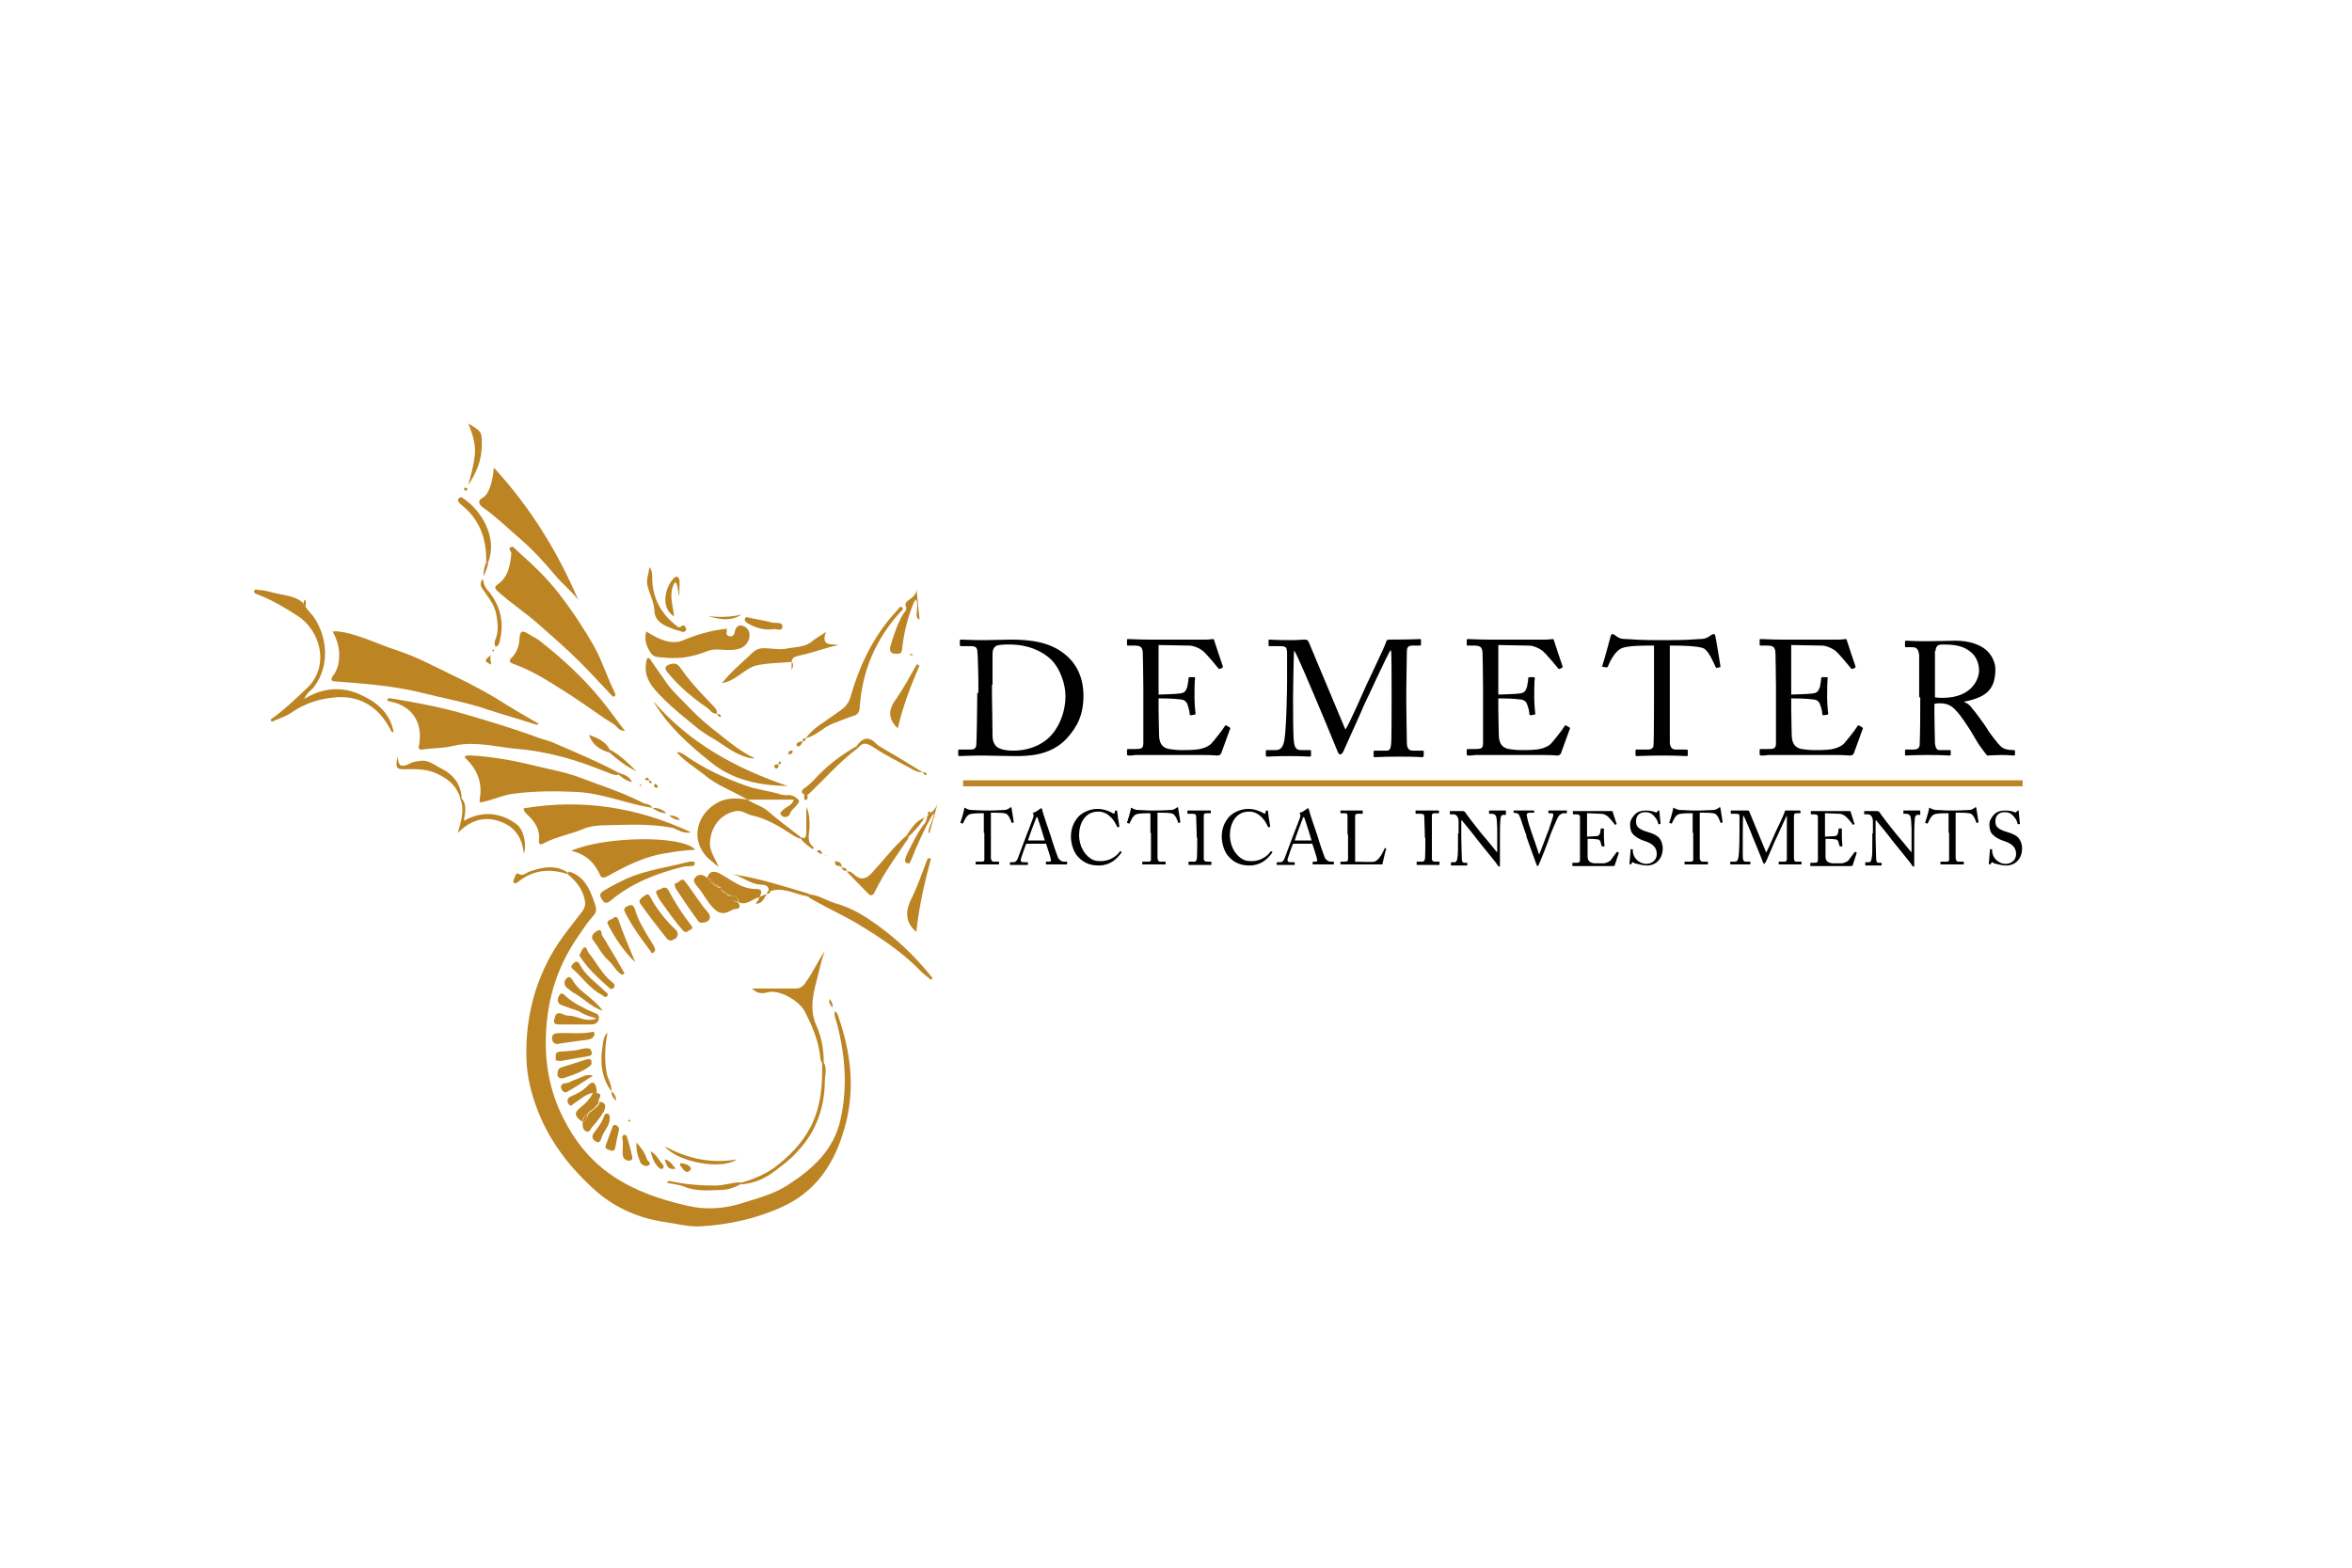 <svg xmlns="http://www.w3.org/2000/svg" xmlns:xlink="http://www.w3.org/1999/xlink" id="Layer_1" x="0px" y="0px" viewBox="0 0 432 288" style="enable-background:new 0 0 432 288;" xml:space="preserve"><style type="text/css">	.st0{fill:none;stroke:#BC8422;stroke-width:1.1;}	.st1{fill:#BC8422;}</style><path d="M368.5,159c1.8,0,2.9-1.4,2.9-3.1c0-0.9-0.3-1.5-0.6-1.9c-0.5-0.6-1.3-0.9-2.3-1.2c-0.4-0.1-1.2-0.4-1.6-0.8 c-0.4-0.4-0.4-0.8-0.4-1.2c0-0.7,0.4-1.6,1.7-1.6c0.7,0,1.1,0.2,1.5,0.6c0.6,0.6,0.8,1.1,0.9,1.6c0,0,0,0.1,0.1,0l0.2,0 c0.1,0,0.1,0,0.1-0.1c0-0.3-0.2-1.7-0.2-2.2c0-0.1,0-0.2-0.1-0.2c-0.1,0-0.1,0-0.2,0.1l-0.2,0.2c-0.1,0.1-0.1,0.1-0.3,0 c-0.2-0.1-0.9-0.3-1.7-0.3c-0.8,0-1.5,0.2-2,0.7c-0.4,0.4-0.9,1.1-0.9,1.8c0,0.9,0.2,1.6,0.7,2c0.6,0.6,1.6,1,2,1.1 c1.1,0.4,2.2,0.9,2.2,2.4c0,1.3-1.1,1.8-1.9,1.8c-0.8,0-1.5-0.4-2-1c-0.5-0.7-0.5-1.2-0.5-1.6c0-0.1,0-0.1-0.1-0.1l-0.2,0 c-0.1,0-0.1,0-0.1,0.1c0,0.4-0.2,2.2-0.2,2.5c0,0.2,0,0.2,0.1,0.2c0.1,0,0.2,0,0.3-0.2c0.1-0.1,0.1-0.2,0.2-0.2c0.1,0,0.2,0,0.3,0.2 C366.8,158.7,367.5,159,368.5,159 M358,153c0,0.3,0,4.6,0,5c0,0.2-0.2,0.3-0.5,0.3h-1c-0.1,0-0.1,0-0.1,0.1v0.3c0,0.1,0,0.1,0.1,0.1 c0.2,0,0.8,0,2.1,0c1.4,0,1.8,0,2,0c0.1,0,0.1,0,0.1-0.1v-0.3c0-0.1,0-0.1-0.1-0.1h-0.9c-0.3,0-0.4-0.2-0.5-0.6c0-0.2,0-4.2,0-4.4 v-4h0.4c0.7,0,2,0,2.4,0.2c0.5,0.2,0.9,1.3,1,1.6c0,0.1,0.1,0.1,0.1,0.1l0.2-0.1c0.1,0,0.1,0,0.1-0.1c-0.1-0.6-0.4-2.4-0.4-2.5 c0-0.2-0.1-0.2-0.1-0.2c-0.1,0-0.1,0-0.2,0.1l-0.3,0.2c-0.2,0.1-0.4,0.2-0.7,0.2c-0.7,0-1.3,0.1-2.8,0.1h-0.7 c-1.3,0-1.9-0.1-2.6-0.1c-0.4,0-0.5-0.1-0.8-0.2l-0.2-0.1c-0.1,0-0.1-0.1-0.2-0.1c-0.1,0-0.1,0-0.1,0.2c0,0.2-0.5,2-0.7,2.5 c0,0.1,0,0.1,0.1,0.1l0.3,0.1c0.1,0,0.1,0,0.1-0.1c0.2-0.4,0.6-1.4,1.2-1.6c0.5-0.2,1.8-0.2,2.2-0.2h0.4V153z M343.9,153.1 c0,2.5,0,4.1-0.1,4.4c-0.1,0.7-0.2,0.9-0.6,0.9h-0.5c-0.1,0-0.1,0-0.1,0.1v0.4c0,0.1,0,0.1,0.1,0.1c0.1,0,1.1,0,1.4,0 c0.4,0,1.2,0,1.4,0c0.1,0,0.1,0,0.1-0.1v-0.3c0-0.1,0-0.1-0.1-0.1h-0.4c-0.4,0-0.5-0.3-0.5-0.8c0-0.3-0.1-2.6-0.1-3.9v-3.1h0.1 c0.1,0.1,2.7,3.3,2.8,3.5c0.1,0.1,1.1,1.4,2.1,2.6c0.9,1.1,1.7,2.1,1.7,2.2c0,0.1,0.2,0.2,0.3,0.2c0.1,0,0.1-0.1,0.1-0.3v-5.2 c0-0.9,0-2.3,0.1-3.2c0-0.5,0.2-0.8,0.5-0.8h0.4c0.1,0,0.1,0,0.1-0.1V149c0-0.1,0-0.1-0.1-0.1c-0.2,0-0.5,0-1.4,0 c-0.9,0-1.3,0-1.5,0c-0.1,0-0.1,0-0.1,0.1v0.4c0,0.1,0,0.1,0.1,0.1h0.4c0.4,0,0.7,0.2,0.8,0.5c0.1,0.2,0.2,1.6,0.2,2.2 c0,0.7,0,1.4,0,2.6v1.7h-0.1c-0.3-0.4-2.7-3.3-2.9-3.5s-2.9-3.7-2.9-3.8c-0.1-0.1-0.2-0.2-0.4-0.2c-0.2,0-0.5,0-0.9,0 c-0.5,0-0.8,0-1,0c-0.2,0-0.3,0-0.4,0c-0.1,0-0.1,0-0.1,0.1v0.4c0,0,0,0.1,0.1,0.1l0.6,0c0.5,0,0.9,0.5,0.9,1.3V153.1z M335.3,149.4 l2.5,0.1c0.4,0,0.8,0.2,1.1,0.4c0.3,0.2,1.4,1.5,1.4,1.6c0,0,0.1,0.1,0.1,0l0.2-0.1c0.1,0,0.1-0.1,0-0.1c0-0.1-0.7-2.1-0.7-2.2 c0,0,0-0.1-0.1-0.1s-0.3,0-0.6,0c-1.4,0-2.8,0-4.2,0h-0.6c-0.9,0-1.4,0-1.7,0c-0.1,0-0.1,0-0.1,0.1v0.4c0,0.1,0,0.1,0.1,0.1h0.5 c0.5,0,0.7,0.1,0.7,0.5c0,0.1,0,1.9,0,3.1v1.4v3.3c0,0.5-0.1,0.6-0.7,0.6h-0.6c-0.1,0-0.1,0-0.1,0.1v0.4c0,0.1,0,0.1,0.1,0.1 c0.1,0,0.3,0,0.6,0c0.3,0,0.7,0,1.2,0c2.2,0,3.5,0,4.4,0c0.8,0,1.1,0,1.2,0c0.2,0,0.3-0.1,0.3-0.2l0.7-2.1c0-0.1,0-0.2,0-0.2 l-0.2-0.1c-0.1,0-0.1,0-0.2,0.1c-0.2,0.3-1,1.3-1.1,1.5c-0.4,0.3-1,0.5-1.2,0.5c-0.3,0-1,0-1.2,0c-0.4,0-0.8,0-1-0.1 c-0.4-0.1-0.8-0.4-0.8-1.1c0-0.3,0-1.6,0-2.4v-0.9c0.2,0,1.2,0,1.8,0.1c0.4,0,0.5,0.3,0.6,0.5c0,0.2,0.1,0.5,0.2,0.7 c0,0.1,0,0.1,0.1,0.1l0.3,0c0.1,0,0.1,0,0.1-0.1c0-0.3-0.1-1-0.1-1.5c0-0.2,0-1.4,0-1.6c0-0.1,0-0.1-0.1-0.1l-0.4,0 c-0.1,0-0.1,0-0.1,0.1c0,0.3-0.1,0.5-0.1,0.7c-0.1,0.4-0.2,0.5-0.6,0.6c-0.2,0-1.7,0.1-1.8,0.1V149.4z M321.3,149.1 c-0.1-0.2-0.2-0.2-0.4-0.2c-0.2,0-0.5,0-1.2,0c-1.2,0-1.6,0-1.7,0c-0.1,0-0.1,0-0.1,0.1v0.4c0,0.1,0,0.1,0.1,0.1h0.9 c0.6,0,0.6,0.2,0.6,0.5c0,0.4,0,2.5,0,2.7c0,0.3,0,3.8-0.2,4.8c-0.1,0.5-0.2,0.8-0.7,0.8h-0.7c-0.1,0-0.1,0-0.1,0.1v0.3 c0,0.1,0,0.1,0.1,0.1c0.1,0,0.6,0,1.8,0c1.2,0,1.5,0,1.7,0c0.1,0,0.1,0,0.1-0.1v-0.3c0-0.1,0-0.1-0.1-0.1h-0.7c-0.4,0-0.6-0.2-0.6-1 c0-0.5,0-3.4,0-3.6s0-3.7,0.1-3.9c0.2,0.2,1.5,3.3,1.7,3.9c0.1,0.2,1.9,4.6,1.9,4.7c0.1,0.1,0.1,0.3,0.2,0.3c0.1,0,0.2-0.2,0.3-0.3 c0.1-0.1,1.6-3.7,1.7-3.9c0.1-0.1,2.1-4.6,2.2-4.7h0c0,0.1,0,2.6,0,3.5v0.9c0,1,0,3.5,0,3.6c0,0.4-0.2,0.5-0.4,0.5h-1 c-0.1,0-0.1,0-0.1,0.1v0.3c0,0.1,0,0.1,0.1,0.1c0.2,0,0.7,0,2,0c1.5,0,1.8,0,2,0c0.1,0,0.1,0,0.1-0.1v-0.3c0-0.1,0-0.1-0.1-0.1h-0.8 c-0.4,0-0.5-0.2-0.5-0.8c0-0.3,0-2.5,0-3.2v-1c0-0.9,0-2.9,0-3.3c0-0.3,0-0.6,0.5-0.6h0.6c0.1,0,0.1,0,0.1-0.1V149 c0-0.1,0-0.1-0.1-0.1c-0.2,0-0.6,0-2.5,0c-0.1,0-0.3,0-0.3,0.2c0,0.3-1.6,3.6-1.7,3.8c-0.1,0.2-1.5,3.5-1.7,3.7L321.3,149.1z  M311,153c0,0.3,0,4.6,0,5c0,0.2-0.2,0.3-0.5,0.3h-1c-0.1,0-0.1,0-0.1,0.1v0.3c0,0.1,0,0.1,0.1,0.1c0.2,0,0.8,0,2.1,0 c1.4,0,1.8,0,2,0c0.1,0,0.1,0,0.1-0.1v-0.3c0-0.1,0-0.1-0.1-0.1h-0.9c-0.3,0-0.4-0.2-0.5-0.6c0-0.2,0-4.2,0-4.4v-4h0.4 c0.7,0,2,0,2.4,0.2c0.5,0.2,0.9,1.3,1,1.6c0,0.1,0.1,0.1,0.1,0.1l0.2-0.1c0.1,0,0.1,0,0.1-0.1c-0.1-0.6-0.4-2.4-0.4-2.5 c0-0.2-0.1-0.2-0.1-0.2c-0.1,0-0.1,0-0.2,0.1l-0.3,0.2c-0.2,0.1-0.4,0.2-0.7,0.2c-0.7,0-1.3,0.1-2.8,0.1h-0.7 c-1.3,0-1.9-0.1-2.6-0.1c-0.4,0-0.5-0.1-0.8-0.2l-0.2-0.1c-0.1,0-0.1-0.1-0.2-0.1c-0.1,0-0.1,0-0.1,0.2c0,0.2-0.5,2-0.7,2.5 c0,0.1,0,0.1,0.1,0.1l0.3,0.1c0.1,0,0.1,0,0.1-0.1c0.2-0.4,0.6-1.4,1.2-1.6c0.5-0.2,1.8-0.2,2.2-0.2h0.4V153z M302.5,159 c1.8,0,2.9-1.4,2.9-3.1c0-0.9-0.3-1.5-0.6-1.9c-0.5-0.6-1.3-0.9-2.3-1.2c-0.4-0.1-1.2-0.4-1.6-0.8c-0.4-0.4-0.4-0.8-0.4-1.2 c0-0.7,0.4-1.6,1.7-1.6c0.7,0,1.1,0.2,1.5,0.6c0.6,0.6,0.8,1.1,0.9,1.6c0,0,0,0.1,0.1,0l0.2,0c0.1,0,0.1,0,0.1-0.1 c0-0.3-0.2-1.7-0.2-2.2c0-0.1,0-0.2-0.1-0.2s-0.1,0-0.2,0.1l-0.2,0.2c-0.1,0.1-0.1,0.1-0.3,0c-0.2-0.1-0.9-0.3-1.7-0.3 c-0.8,0-1.5,0.2-2,0.7c-0.4,0.4-0.9,1.1-0.9,1.8c0,0.9,0.2,1.6,0.7,2c0.6,0.6,1.6,1,2,1.1c1.1,0.4,2.2,0.9,2.2,2.4 c0,1.3-1.1,1.8-1.9,1.8c-0.8,0-1.5-0.4-2-1c-0.5-0.7-0.5-1.2-0.5-1.6c0-0.1,0-0.1-0.1-0.1l-0.2,0c-0.1,0-0.1,0-0.1,0.1 c0,0.4-0.2,2.2-0.2,2.5c0,0.2,0,0.2,0.1,0.2c0.1,0,0.2,0,0.3-0.2c0.1-0.1,0.1-0.2,0.2-0.2c0.1,0,0.2,0,0.3,0.2 C300.9,158.7,301.6,159,302.5,159 M291.6,149.4l2.5,0.1c0.4,0,0.8,0.2,1.1,0.4c0.3,0.2,1.4,1.5,1.4,1.6c0,0,0.1,0.1,0.1,0l0.2-0.1 c0.1,0,0.1-0.1,0-0.1c0-0.1-0.7-2.1-0.7-2.2c0,0,0-0.1-0.1-0.1s-0.3,0-0.6,0c-1.4,0-2.8,0-4.2,0h-0.6c-0.9,0-1.4,0-1.7,0 c-0.1,0-0.1,0-0.1,0.1v0.4c0,0.1,0,0.1,0.1,0.1h0.5c0.5,0,0.7,0.1,0.7,0.5c0,0.1,0,1.9,0,3.1v1.4v3.3c0,0.5-0.1,0.6-0.7,0.6h-0.6 c-0.1,0-0.1,0-0.1,0.1v0.4c0,0.1,0,0.1,0.1,0.1c0.1,0,0.3,0,0.6,0c0.3,0,0.7,0,1.2,0c2.2,0,3.5,0,4.4,0c0.8,0,1.1,0,1.2,0 c0.2,0,0.3-0.1,0.3-0.2l0.7-2.1c0-0.1,0-0.2,0-0.2l-0.2-0.1c-0.1,0-0.1,0-0.2,0.1c-0.2,0.3-1,1.3-1.1,1.5c-0.4,0.3-1,0.5-1.2,0.5 c-0.3,0-1,0-1.2,0c-0.4,0-0.8,0-1-0.1c-0.4-0.1-0.8-0.4-0.8-1.1c0-0.3,0-1.6,0-2.4v-0.9c0.2,0,1.2,0,1.8,0.1c0.4,0,0.5,0.3,0.6,0.5 c0,0.2,0.1,0.5,0.2,0.7c0,0.1,0,0.1,0.1,0.1l0.3,0c0.1,0,0.1,0,0.1-0.1c0-0.3-0.1-1-0.1-1.5c0-0.2,0-1.4,0-1.6c0-0.1,0-0.1-0.1-0.1 l-0.4,0c-0.1,0-0.1,0-0.1,0.1c0,0.3-0.1,0.5-0.1,0.7c-0.1,0.4-0.2,0.5-0.6,0.6c-0.2,0-1.7,0.1-1.8,0.1V149.4z M278.1,149.3 C278.1,149.4,278.1,149.4,278.1,149.3l0.4,0.1c0.3,0,0.4,0.1,0.6,0.5c0.2,0.4,0.8,2.4,1.2,3.4l0.1,0.5c0.2,0.5,1.3,3.7,1.8,5 c0.1,0.2,0.1,0.3,0.2,0.3c0.1,0,0.1-0.1,0.2-0.2c0.1-0.1,1.9-4.6,2-5.1c0.2-0.6,1.4-3.5,1.7-3.9c0.3-0.3,0.5-0.5,1-0.5h0.4 c0.1,0,0.1,0,0.1-0.1V149c0-0.1,0-0.1-0.1-0.1c-0.1,0-0.5,0-1.5,0c-0.9,0-1.5,0-1.7,0c-0.1,0-0.1,0-0.1,0.1v0.3c0,0.1,0,0.1,0.1,0.1 h0.4c0.4,0,0.4,0.2,0.4,0.3c0,0.2-0.1,0.4-0.2,0.8c-0.2,0.6-0.7,2.2-0.9,2.6c-0.1,0.3-1.2,3.2-1.5,3.9h0c-0.3-0.9-1.1-3.3-1.3-3.8 c-0.3-0.8-0.8-2.4-0.9-3c0-0.2-0.1-0.4-0.1-0.5c0-0.2,0.2-0.4,0.6-0.4h0.7c0.1,0,0.1-0.1,0.1-0.1V149c0-0.1,0-0.1-0.1-0.1 s-0.8,0-1.9,0c-1.1,0-1.6,0-1.7,0c-0.1,0-0.1,0-0.1,0.1V149.3z M267.8,153.1c0,2.5,0,4.1-0.1,4.4c-0.1,0.7-0.2,0.9-0.6,0.9h-0.5 c-0.1,0-0.1,0-0.1,0.1v0.4c0,0.1,0,0.1,0.1,0.1c0.1,0,1.1,0,1.4,0c0.4,0,1.2,0,1.4,0c0.1,0,0.1,0,0.1-0.1v-0.3c0-0.1,0-0.1-0.1-0.1 h-0.4c-0.4,0-0.5-0.3-0.5-0.8c0-0.3-0.1-2.6-0.1-3.9v-3.1h0.1c0.1,0.1,2.7,3.3,2.8,3.5c0.1,0.1,1.1,1.4,2.1,2.6 c0.9,1.1,1.7,2.1,1.7,2.2c0,0.1,0.2,0.2,0.3,0.2c0.1,0,0.1-0.1,0.1-0.3v-5.2c0-0.9,0-2.3,0.1-3.2c0-0.5,0.2-0.8,0.5-0.8h0.4 c0.1,0,0.1,0,0.1-0.1V149c0-0.1,0-0.1-0.1-0.1c-0.2,0-0.5,0-1.4,0c-0.9,0-1.3,0-1.5,0c-0.1,0-0.1,0-0.1,0.1v0.4c0,0.1,0,0.1,0.1,0.1 h0.4c0.4,0,0.7,0.2,0.8,0.5c0.1,0.2,0.2,1.6,0.2,2.2c0,0.7,0,1.4,0,2.6v1.7h-0.1c-0.3-0.4-2.7-3.3-2.9-3.5s-2.9-3.7-2.9-3.8 c-0.1-0.1-0.2-0.2-0.4-0.2c-0.2,0-0.5,0-0.9,0c-0.5,0-0.8,0-1,0c-0.2,0-0.3,0-0.4,0c-0.1,0-0.1,0-0.1,0.1v0.4c0,0,0,0.1,0.1,0.1 l0.6,0c0.5,0,0.9,0.5,0.9,1.3V153.1z M261.8,153.9c0,0.7,0,3.8-0.1,4c-0.1,0.4-0.4,0.4-0.6,0.4h-0.8c-0.1,0-0.1,0-0.1,0.1v0.4 c0,0.1,0,0.1,0.1,0.1c0.2,0,0.8,0,2.1,0c1.2,0,1.8,0,1.9,0c0.1,0,0.1,0,0.1-0.1v-0.4c0-0.1,0-0.1-0.1-0.1h-0.6 c-0.4,0-0.7-0.1-0.7-0.5c0-0.2,0-3.4,0-3.5v-1.1c0-0.2,0-3.3,0-3.4c0-0.3,0.2-0.4,0.5-0.4h0.7c0.1,0,0.1,0,0.1-0.1V149 c0-0.1,0-0.1-0.1-0.1c-0.2,0-0.6,0-1.9,0c-1.3,0-2,0-2.2,0c-0.1,0-0.1,0-0.1,0.1v0.4c0,0.1,0,0.1,0.1,0.1h0.8c0.5,0,0.7,0.1,0.7,0.5 c0,0.2,0.1,2.7,0.1,3.1V153.9z M247.6,153.3c0,0.9,0,4.3,0,4.6c0,0.2-0.1,0.4-0.6,0.4h-0.7c-0.1,0-0.1,0-0.1,0.1v0.3 c0,0.1,0,0.1,0.1,0.1c0.1,0,0.3,0,0.5,0c0.3,0,0.7,0,1.2,0c0.8,0,2.1,0,3.4,0c1.2,0,2.3,0,2.5,0c0.1-0.4,0.6-2.7,0.7-2.8 c0-0.1,0-0.1,0-0.1l-0.2-0.1c-0.1,0-0.1,0-0.1,0.1c-0.2,0.5-1,2.2-1.9,2.4c-0.4,0.1-3.2,0-3.5,0c0-0.6,0-3.6,0-3.8v-1.2 c0-1,0-3.1,0-3.3c0-0.4,0.1-0.5,0.5-0.5h0.8c0.1,0,0.1,0,0.1-0.1V149c0-0.1,0-0.1-0.1-0.1c-0.1,0-0.7,0-2.1,0c-1.2,0-1.7,0-1.8,0 c-0.1,0-0.1,0-0.1,0.1v0.3c0,0.1,0,0.1,0.1,0.1h0.7c0.4,0,0.5,0.1,0.5,0.5c0,0.3,0,1.7,0,2.6V153.3z M237.8,154.4 c0.1-0.4,1.4-3.9,1.5-4.1c0-0.1,0.1-0.2,0.2-0.2c0,0,0.1,0.1,0.1,0.2c0.1,0.2,1.2,3.7,1.3,4.1H237.8z M241,154.9 c0.2,0.6,0.8,2.4,0.9,2.9c0.1,0.4,0,0.5-0.4,0.5h-0.3c-0.1,0-0.1,0-0.1,0.1v0.3c0,0.1,0,0.1,0.1,0.1c0.3,0,0.8,0,2,0 c1.1,0,1.4,0,1.7,0c0.1,0,0.1,0,0.1-0.1v-0.3c0-0.1,0-0.1-0.1-0.1h-0.5c-0.3,0-0.7-0.2-1-0.6c-0.2-0.4-1.1-3-1.4-4.1 c-0.3-0.9-1.4-4-1.6-4.9c0-0.2-0.1-0.2-0.2-0.2c-0.1,0-0.1,0.1-0.2,0.1c-0.2,0.2-0.8,0.6-1.2,0.7c-0.1,0-0.1,0.1-0.1,0.1 c0,0.1,0.1,0.1,0.1,0.2c0.1,0.2,0,0.3,0,0.5c-0.1,0.4-1.3,3.4-1.4,3.7c-0.4,1.1-1.4,3.7-1.5,4c-0.2,0.4-0.4,0.6-0.8,0.6h-0.5 c-0.1,0-0.1,0-0.1,0.1v0.3c0,0.1,0,0.1,0.1,0.1c0.2,0,0.5,0,1.5,0c0.8,0,1.4,0,1.6,0c0.1,0,0.1,0,0.1-0.1v-0.3c0-0.1,0-0.1-0.1-0.1 h-0.7c-0.3,0-0.5-0.1-0.5-0.3c0-0.1,0-0.2,0-0.3c0.1-0.3,0.8-2.4,1-2.8H241z M229.5,159c2,0,3.3-1.1,4.2-2.4c0-0.1,0-0.1,0-0.1 l-0.2-0.1c0,0-0.1,0-0.1,0c-0.6,0.9-1.9,1.8-3.5,1.8c-0.9,0-1.7-0.1-2.7-1.2c-1.1-1.2-1.3-2.8-1.3-3.6c0-2,1-4.3,3.5-4.3 c1.1,0,1.8,0.5,2.4,1.1c0.6,0.6,0.9,1.3,1.1,1.7c0,0.1,0.1,0.1,0.1,0.1l0.2-0.1c0.1,0,0.1-0.1,0.1-0.1c-0.1-0.4-0.4-2.5-0.4-2.7 c0-0.2,0-0.2-0.2-0.2c-0.1,0-0.2,0-0.2,0.1l-0.1,0.4c0,0.1-0.1,0.1-0.3,0c-0.5-0.3-1.6-0.8-2.8-0.8c-1.5,0-2.8,0.7-3.5,1.4 c-1,1.1-1.4,2.4-1.4,3.7c0,1.3,0.5,3,1.5,3.9C226.8,158.5,227.9,159,229.5,159 M219.9,153.9c0,0.7,0,3.8-0.1,4 c-0.1,0.4-0.3,0.4-0.6,0.4h-0.8c-0.1,0-0.1,0-0.1,0.1v0.4c0,0.1,0,0.1,0.1,0.1c0.2,0,0.8,0,2.1,0c1.2,0,1.8,0,1.9,0 c0.1,0,0.1,0,0.1-0.1v-0.4c0-0.1,0-0.1-0.1-0.1h-0.6c-0.4,0-0.7-0.1-0.7-0.5c0-0.2,0-3.4,0-3.5v-1.1c0-0.2,0-3.3,0-3.4 c0-0.3,0.2-0.4,0.5-0.4h0.7c0.1,0,0.1,0,0.1-0.1V149c0-0.1,0-0.1-0.1-0.1c-0.2,0-0.6,0-1.9,0c-1.3,0-2,0-2.2,0c-0.1,0-0.1,0-0.1,0.1 v0.4c0,0.1,0,0.1,0.1,0.1h0.8c0.5,0,0.7,0.1,0.7,0.5c0,0.2,0.1,2.7,0.1,3.1V153.9z M211.4,153c0,0.3,0,4.6,0,5 c0,0.2-0.2,0.3-0.5,0.3h-1c-0.1,0-0.1,0-0.1,0.1v0.3c0,0.1,0,0.1,0.1,0.1c0.2,0,0.8,0,2.1,0c1.4,0,1.8,0,2,0c0.1,0,0.1,0,0.1-0.1 v-0.3c0-0.1,0-0.1-0.1-0.1h-0.9c-0.3,0-0.4-0.2-0.5-0.6c0-0.2,0-4.2,0-4.4v-4h0.4c0.7,0,2,0,2.4,0.2c0.5,0.2,0.9,1.3,1,1.6 c0,0.1,0.1,0.1,0.1,0.1l0.2-0.1c0.1,0,0.1,0,0.1-0.1c-0.1-0.6-0.4-2.4-0.4-2.5c0-0.2-0.1-0.2-0.1-0.2c-0.1,0-0.1,0-0.2,0.1l-0.3,0.2 c-0.2,0.1-0.4,0.2-0.7,0.2c-0.7,0-1.3,0.1-2.8,0.1h-0.7c-1.3,0-1.9-0.1-2.6-0.1c-0.4,0-0.5-0.1-0.8-0.2l-0.2-0.1 c-0.1,0-0.1-0.1-0.2-0.1c-0.1,0-0.1,0-0.1,0.2c0,0.2-0.5,2-0.7,2.5c0,0.1,0,0.1,0.1,0.1l0.3,0.1c0.1,0,0.1,0,0.1-0.1 c0.2-0.4,0.6-1.4,1.2-1.6c0.5-0.2,1.8-0.2,2.2-0.2h0.4V153z M201.8,159c2,0,3.3-1.1,4.2-2.4c0-0.1,0-0.1,0-0.1l-0.2-0.1 c0,0-0.1,0-0.1,0c-0.6,0.9-1.9,1.8-3.5,1.8c-0.9,0-1.7-0.1-2.7-1.2c-1.1-1.2-1.3-2.8-1.3-3.6c0-2,1-4.3,3.5-4.3 c1.1,0,1.8,0.5,2.4,1.1c0.6,0.6,0.9,1.3,1.1,1.7c0,0.1,0.1,0.1,0.1,0.1l0.2-0.1c0.1,0,0.1-0.1,0.1-0.1c-0.1-0.4-0.4-2.5-0.4-2.7 c0-0.2,0-0.2-0.2-0.2c-0.1,0-0.2,0-0.2,0.1l-0.1,0.4c0,0.1-0.1,0.1-0.3,0c-0.5-0.3-1.6-0.8-2.8-0.8c-1.5,0-2.8,0.7-3.5,1.4 c-1,1.1-1.4,2.4-1.4,3.7c0,1.3,0.5,3,1.5,3.9C199.1,158.5,200.2,159,201.8,159 M188.8,154.4c0.1-0.4,1.4-3.9,1.5-4.1 c0-0.1,0.1-0.2,0.2-0.2c0,0,0.1,0.1,0.1,0.2c0.1,0.2,1.2,3.7,1.3,4.1H188.8z M192.1,154.9c0.2,0.6,0.8,2.4,0.9,2.9 c0.1,0.4,0,0.5-0.4,0.5h-0.4c-0.1,0-0.1,0-0.1,0.1v0.3c0,0.1,0,0.1,0.1,0.1c0.3,0,0.8,0,2,0c1.1,0,1.4,0,1.7,0c0.1,0,0.1,0,0.1-0.1 v-0.3c0-0.1,0-0.1-0.1-0.1h-0.5c-0.3,0-0.7-0.2-1-0.6c-0.2-0.4-1.1-3-1.4-4.1c-0.3-0.9-1.4-4-1.6-4.9c0-0.2-0.1-0.2-0.2-0.2 c-0.1,0-0.1,0.1-0.2,0.1c-0.2,0.2-0.8,0.6-1.2,0.7c-0.1,0-0.1,0.1-0.1,0.1c0,0.1,0.1,0.1,0.1,0.2c0.1,0.2,0,0.3,0,0.5 c-0.1,0.4-1.3,3.4-1.4,3.7c-0.4,1.1-1.4,3.7-1.5,4c-0.2,0.4-0.4,0.6-0.8,0.6h-0.5c-0.1,0-0.1,0-0.1,0.1v0.3c0,0.1,0,0.1,0.1,0.1 c0.2,0,0.5,0,1.5,0c0.8,0,1.4,0,1.6,0c0.1,0,0.1,0,0.1-0.1v-0.3c0-0.1,0-0.1-0.1-0.1h-0.7c-0.3,0-0.5-0.1-0.5-0.3c0-0.1,0-0.2,0-0.3 c0.1-0.3,0.8-2.4,1-2.8H192.1z M180.8,153c0,0.3,0,4.6,0,5c0,0.2-0.2,0.3-0.5,0.3h-1c-0.1,0-0.1,0-0.1,0.1v0.3c0,0.1,0,0.1,0.1,0.1 c0.2,0,0.8,0,2.1,0c1.4,0,1.8,0,2,0c0.1,0,0.1,0,0.1-0.1v-0.3c0-0.1,0-0.1-0.1-0.1h-0.9c-0.3,0-0.4-0.2-0.5-0.6c0-0.2,0-4.2,0-4.4 v-4h0.4c0.7,0,2,0,2.4,0.2c0.5,0.2,0.9,1.3,1,1.6c0,0.1,0.1,0.1,0.1,0.1l0.2-0.1c0.1,0,0.1,0,0.1-0.1c-0.1-0.6-0.4-2.4-0.4-2.5 c0-0.2-0.1-0.2-0.1-0.2c-0.1,0-0.1,0-0.2,0.1l-0.3,0.2c-0.2,0.1-0.4,0.2-0.7,0.2c-0.7,0-1.3,0.1-2.8,0.1h-0.7 c-1.3,0-1.9-0.1-2.6-0.1c-0.4,0-0.5-0.1-0.8-0.2l-0.2-0.1c-0.1,0-0.1-0.1-0.2-0.1c-0.1,0-0.1,0-0.1,0.2c0,0.2-0.5,2-0.7,2.5 c0,0.1,0,0.1,0.1,0.1l0.3,0.1c0.1,0,0.1,0,0.1-0.1c0.2-0.4,0.6-1.4,1.2-1.6c0.5-0.2,1.8-0.2,2.2-0.2h0.4V153z"></path><path d="M355.5,119.6c0-0.5,0.2-0.8,0.4-1c0.3-0.2,0.7-0.2,1-0.2c2.6,0,3.9,0.4,5.1,1.4c0.9,0.7,1.5,2,1.5,3.4c0,1.3-1.1,5-6.7,5 c-0.6,0-0.9,0-1.4-0.1V119.6z M352.7,128.1c0,2.8,0,5.7-0.1,8.6c0,0.8-0.5,1-1.2,1h-1.3c-0.2,0-0.2,0.1-0.2,0.2v0.7 c0,0.1,0,0.2,0.2,0.2c0.3,0,1-0.1,3.9-0.1c2.9,0,3.7,0.1,4,0.1c0.3,0,0.3-0.1,0.3-0.3V138c0-0.1,0-0.2-0.2-0.2h-1.9 c-0.5,0-0.7-0.5-0.8-1.2c0-0.4-0.1-3.8-0.1-5.6v-1.7c0.4-0.1,0.7-0.1,1-0.1c1.8,0,2.5,0.8,3.3,1.7c0.4,0.4,1.9,2.6,2,2.8 c0.2,0.2,1.8,3.1,2.1,3.4c0.3,0.4,1,1.4,1.3,1.7c0.5,0,1.6-0.1,2.5-0.1c1.4,0,2.2,0.1,2.4,0.1c0.2,0,0.2-0.1,0.2-0.3V138 c0-0.1,0-0.2-0.2-0.2c-0.9,0-1.6-0.1-2.2-0.5c-0.6-0.4-2.6-3.1-2.7-3.4c-0.2-0.4-2.4-3.4-2.8-3.8c-0.2-0.3-0.7-0.9-1.4-1.1v-0.1 c4-0.8,5.7-2.2,5.7-6c0-1.1-0.6-2.5-1.6-3.4c-1.2-1.1-3.2-1.8-5.8-1.8c-0.6,0-3.4,0.1-5.2,0.1c-2.6,0-3.6-0.1-3.8-0.1 c-0.2,0-0.2,0.1-0.2,0.2v0.8c0,0.1,0,0.2,0.2,0.2h1.2c0.8,0,1.1,0.5,1.2,1.5c0,0.9,0,2.8,0,5V128.1z M329.1,118.5l5.5,0.1 c0.8,0,1.7,0.4,2.3,0.8c0.7,0.4,3,3.3,3.1,3.4c0,0.1,0.2,0.1,0.2,0.1l0.5-0.2c0.1-0.1,0.1-0.1,0.1-0.3c-0.1-0.3-1.5-4.4-1.6-4.8 c0-0.1-0.1-0.2-0.2-0.2c-0.2,0-0.7,0.1-1.2,0.1c-3.1,0-6.1,0-9.2,0h-1.4c-2,0-3.1-0.1-3.8-0.1c-0.2,0-0.2,0.1-0.2,0.2v0.8 c0,0.2,0.1,0.2,0.2,0.2h1.1c1.1,0,1.5,0.2,1.6,1.2c0,0.3,0.1,4,0.1,6.5v2.9v7.1c0,1.1-0.1,1.3-1.5,1.3h-1.2c-0.2,0-0.3,0-0.3,0.2 v0.8c0,0.1,0.1,0.2,0.3,0.2c0.3,0,0.7,0,1.3-0.1c0.6,0,1.5,0,2.6,0c4.8,0,7.8,0,9.7,0c1.9,0,2.5,0.1,2.7,0.1c0.4,0,0.6-0.2,0.7-0.4 l1.6-4.4c0.1-0.2,0.1-0.3-0.1-0.4l-0.5-0.3c-0.2-0.1-0.3,0-0.4,0.2c-0.4,0.7-2.2,2.9-2.5,3.2c-0.8,0.7-2.2,1-2.7,1 c-0.6,0.1-2.2,0.1-2.7,0.1c-0.8,0-1.7-0.1-2.3-0.2c-1-0.2-1.7-0.8-1.8-2.3c0-0.6-0.1-3.5-0.1-5.1v-1.9c0.5,0,2.6,0,4.1,0.2 c0.8,0.1,1.1,0.5,1.3,1.2c0.1,0.3,0.3,1,0.3,1.4c0,0.2,0.1,0.3,0.2,0.3l0.7-0.1c0.1,0,0.2-0.1,0.2-0.2c-0.1-0.6-0.2-2.1-0.2-3.1 c0-0.4,0-2.9,0.1-3.4c0-0.1,0-0.2-0.2-0.2l-0.8,0c-0.1,0-0.2,0.1-0.2,0.2c0,0.6-0.2,1.2-0.2,1.5c-0.3,0.9-0.5,1.2-1.4,1.3 c-0.4,0.1-3.7,0.2-3.9,0.2V118.5z M303.8,126.4c0,0.6,0,9.8-0.1,10.6c0,0.4-0.4,0.7-1,0.7h-2.1c-0.2,0-0.2,0.1-0.2,0.3v0.6 c0,0.2,0,0.3,0.3,0.3c0.4,0,1.7-0.1,4.7-0.1c3,0,4,0.1,4.3,0.1c0.3,0,0.3-0.1,0.3-0.2V138c0-0.2,0-0.3-0.3-0.3h-1.9 c-0.7,0-1-0.4-1.1-1.2c0-0.5,0-8.9,0-9.3v-8.6h0.9c1.5,0,4.4,0.1,5.3,0.5c1,0.5,1.9,2.8,2.2,3.4c0.1,0.2,0.1,0.2,0.2,0.2l0.5-0.1 c0.2,0,0.2-0.1,0.2-0.2c-0.2-1.3-0.8-5-0.9-5.4c-0.1-0.4-0.1-0.5-0.3-0.5c-0.1,0-0.2,0-0.4,0.1l-0.6,0.4c-0.5,0.3-0.9,0.4-1.6,0.4 c-1.5,0.1-2.8,0.2-6.2,0.2h-1.5c-2.9,0-4.2-0.1-5.8-0.2c-0.9,0-1.2-0.1-1.8-0.5l-0.4-0.3c-0.1-0.1-0.2-0.1-0.4-0.1 c-0.1,0-0.2,0.1-0.3,0.5c-0.1,0.3-1.1,4.2-1.5,5.3c-0.1,0.2,0,0.2,0.1,0.2l0.6,0.1c0.2,0,0.2,0,0.3-0.1c0.4-1,1.4-3.1,2.8-3.5 c1.2-0.4,3.9-0.4,4.9-0.4h0.8V126.4z M275.3,118.5l5.5,0.1c0.8,0,1.7,0.4,2.3,0.8c0.7,0.4,3,3.3,3.1,3.4c0,0.1,0.2,0.1,0.2,0.1 l0.5-0.2c0.1-0.1,0.1-0.1,0.1-0.3c-0.1-0.3-1.5-4.4-1.6-4.8c0-0.1-0.1-0.2-0.2-0.2c-0.2,0-0.7,0.1-1.2,0.1c-3.1,0-6.1,0-9.2,0h-1.4 c-2,0-3.1-0.1-3.8-0.1c-0.2,0-0.2,0.1-0.2,0.2v0.8c0,0.2,0.1,0.2,0.2,0.2h1.1c1.1,0,1.5,0.2,1.6,1.2c0,0.3,0.1,4,0.1,6.5v2.9v7.1 c0,1.1-0.1,1.3-1.5,1.3h-1.2c-0.2,0-0.3,0-0.3,0.2v0.8c0,0.1,0.1,0.2,0.3,0.2c0.3,0,0.7,0,1.3-0.1c0.6,0,1.5,0,2.6,0 c4.8,0,7.8,0,9.7,0c1.9,0,2.5,0.1,2.7,0.1c0.4,0,0.6-0.2,0.7-0.4l1.6-4.4c0.1-0.2,0.1-0.3-0.1-0.4l-0.5-0.3c-0.2-0.1-0.3,0-0.4,0.2 c-0.4,0.7-2.2,2.9-2.5,3.2c-0.8,0.7-2.2,1-2.7,1c-0.6,0.1-2.2,0.1-2.7,0.1c-0.8,0-1.7-0.1-2.3-0.2c-1-0.2-1.7-0.8-1.8-2.3 c0-0.6-0.1-3.5-0.1-5.1v-1.9c0.5,0,2.6,0,4.1,0.2c0.8,0.1,1.1,0.5,1.3,1.2c0.1,0.3,0.3,1,0.3,1.4c0,0.2,0.1,0.3,0.2,0.3l0.7-0.1 c0.1,0,0.2-0.1,0.2-0.2c-0.1-0.6-0.2-2.1-0.2-3.1c0-0.4,0-2.9,0.1-3.4c0-0.1,0-0.2-0.2-0.2l-0.8,0c-0.1,0-0.2,0.1-0.2,0.2 c0,0.6-0.2,1.2-0.2,1.5c-0.3,0.9-0.5,1.2-1.4,1.3c-0.4,0.1-3.7,0.2-3.9,0.2V118.5z M240.4,118c-0.2-0.4-0.3-0.5-0.8-0.5 c-0.4,0-1.2,0.1-2.6,0.1c-2.6,0-3.5-0.1-3.8-0.1c-0.2,0-0.2,0.1-0.2,0.2v0.8c0,0.1,0,0.2,0.2,0.2h1.9c1.3,0,1.2,0.4,1.3,1.1 c0,0.9,0,5.4,0,5.8c0,0.5-0.1,8.2-0.5,10.4c-0.2,1-0.5,1.8-1.6,1.8h-1.6c-0.2,0-0.2,0.1-0.2,0.2v0.7c0,0.2,0,0.3,0.3,0.3 c0.3,0,1.4-0.1,4-0.1c2.6,0,3.4,0.1,3.7,0.1c0.2,0,0.3-0.1,0.3-0.2v-0.8c0-0.1,0-0.2-0.2-0.2H239c-1,0-1.3-0.5-1.4-2.2 c-0.1-1-0.1-7.4-0.1-7.7s0.1-7.9,0.2-8.4c0.4,0.4,3.2,7.1,3.8,8.5c0.2,0.4,4.1,9.8,4.2,10.1c0.1,0.3,0.3,0.5,0.5,0.5 c0.2,0,0.5-0.4,0.6-0.7c0.1-0.3,3.6-7.9,3.7-8.3c0.2-0.3,4.5-9.8,4.9-10.1h0.1c0.1,0.3,0.1,5.6,0.1,7.6v1.9c0,2.2,0,7.4-0.1,7.8 c-0.1,0.9-0.3,1.1-0.9,1.1h-2.1c-0.2,0-0.2,0.1-0.2,0.2v0.7c0,0.2,0,0.3,0.2,0.3c0.4,0,1.6-0.1,4.4-0.1c3.4,0,4,0.1,4.3,0.1 c0.2,0,0.3-0.1,0.3-0.3v-0.7c0-0.1,0-0.2-0.2-0.2h-1.8c-0.8,0-1.1-0.5-1.1-1.6c0-0.6-0.1-5.5-0.1-7V127c0-2,0.1-6.3,0.1-7.2 c0-0.7,0.1-1.2,1-1.2h1.4c0.2,0,0.2-0.1,0.2-0.3v-0.7c0-0.1,0-0.2-0.2-0.2c-0.3,0-1.4,0.1-5.5,0.1c-0.3,0-0.6,0-0.7,0.4 c-0.1,0.6-3.5,7.6-3.7,8.1c-0.2,0.4-3.3,7.6-3.8,8L240.4,118z M212.9,118.5l5.5,0.1c0.8,0,1.7,0.4,2.3,0.8c0.7,0.4,3,3.3,3.1,3.4 c0,0.1,0.2,0.1,0.2,0.1l0.5-0.2c0.1-0.1,0.1-0.1,0.1-0.3c-0.1-0.3-1.5-4.4-1.6-4.8c0-0.1-0.1-0.2-0.2-0.2c-0.2,0-0.7,0.1-1.2,0.1 c-3.1,0-6.1,0-9.2,0h-1.4c-2,0-3.1-0.1-3.8-0.1c-0.2,0-0.2,0.1-0.2,0.2v0.8c0,0.2,0.1,0.2,0.2,0.2h1.1c1.1,0,1.5,0.2,1.6,1.2 c0,0.3,0.1,4,0.1,6.5v2.9v7.1c0,1.1-0.1,1.3-1.5,1.3h-1.2c-0.2,0-0.3,0-0.3,0.2v0.8c0,0.1,0.1,0.2,0.3,0.2c0.3,0,0.7,0,1.3-0.1 c0.6,0,1.5,0,2.6,0c4.8,0,7.8,0,9.7,0c1.9,0,2.5,0.1,2.7,0.1c0.4,0,0.6-0.2,0.7-0.4l1.6-4.4c0.1-0.2,0.1-0.3-0.1-0.4l-0.5-0.3 c-0.2-0.1-0.3,0-0.4,0.2c-0.4,0.7-2.2,2.9-2.5,3.2c-0.8,0.7-2.2,1-2.7,1c-0.6,0.1-2.2,0.1-2.7,0.1c-0.8,0-1.7-0.1-2.3-0.2 c-1-0.2-1.7-0.8-1.8-2.3c0-0.6-0.1-3.5-0.1-5.1v-1.9c0.5,0,2.6,0,4.1,0.2c0.8,0.1,1.1,0.5,1.3,1.2c0.1,0.3,0.3,1,0.3,1.4 c0,0.2,0.1,0.3,0.2,0.3l0.7-0.1c0.1,0,0.2-0.1,0.2-0.2c-0.1-0.6-0.2-2.1-0.2-3.1c0-0.4,0-2.9,0.1-3.4c0-0.1,0-0.2-0.2-0.2l-0.8,0 c-0.1,0-0.2,0.1-0.2,0.2c0,0.6-0.2,1.2-0.2,1.5c-0.3,0.9-0.5,1.2-1.4,1.3c-0.4,0.1-3.7,0.2-3.9,0.2V118.5z M182.3,125.8 c0-0.5,0-4.4,0-5.7c0-0.7,0.2-1.1,0.6-1.4c0.5-0.3,1.8-0.3,2.5-0.3c3.4,0,6.1,1.2,7.8,2.9c1.5,1.6,2.5,4.3,2.5,6.6 c0,2.7-1,5.2-2.3,6.8c-1.5,1.9-4.1,3.2-7.3,3.2c-1.5,0-2.8-0.3-3.3-1c-0.4-0.6-0.5-1.1-0.5-1.7c0-1.9-0.1-7-0.1-7.4V125.8z  M179.5,127.3c0,2.3-0.1,9.1-0.2,9.7c-0.1,0.5-0.4,0.7-1,0.7h-2.1c-0.2,0-0.2,0.1-0.2,0.2v0.8c0,0.1,0.1,0.2,0.2,0.2 c0.4,0,1.7-0.1,4.4-0.1c1.4,0,3.7,0.1,5.7,0.1c2.4,0,6.6,0,9.6-3.2c2-2.2,3.1-4.4,3.1-7.9c0-3.5-1.4-6-3.4-7.6 c-2.7-2.2-6.1-2.7-10-2.7c-0.7,0-3.8,0.1-4.6,0.1c-2.8,0-4.1-0.1-4.5-0.1c-0.1,0-0.2,0-0.2,0.2v0.8c0,0.2,0.1,0.2,0.2,0.2h1.7 c0.8,0,1.2,0.1,1.3,0.8c0.1,0.5,0.2,4.8,0.2,5.5V127.3z"></path><line class="st0" x1="176.9" y1="143.9" x2="371.5" y2="143.9"></line><path class="st1" d="M104.3,160.6c1.5,1.3,2.7,2.7,3.1,4.7c0.2,0.9,0,1.5-0.5,2.2c-2,2.6-4.1,5.1-5.7,8c-1.9,3.4-3.2,7-3.9,10.8 c-0.5,2.7-0.7,5.5-0.6,8.3c0.1,3.3,0.9,6.4,2.1,9.5c2.3,5.9,6.2,10.8,10.9,14.9c3.5,3,7.7,4.8,12.4,5.5c2.2,0.3,4.3,0.9,6.5,0.8 c5.2-0.3,10.3-1.4,15.1-3.6c5.7-2.6,9.1-7.2,11-13.1c2.5-7.4,1.8-14.6-0.7-21.8c-0.1-0.3-0.2-0.8-0.7-1c-0.1,0.9,0.3,1.7,0.5,2.5 c1.5,5.9,1.9,11.8,0.5,17.7c-1.3,5.4-5.1,8.8-9.6,11.7c-2.6,1.7-5.5,2.4-8.3,3.3c-3.4,1.1-6.8,1.3-10.2,0.5 c-4.8-1.1-9.6-2.7-13.7-5.5c-4-2.7-6.9-6.3-9.1-10.7c-2.5-5-3.4-10.2-3.1-15.7c0.3-6.4,2.2-12.3,5.9-17.6c0.9-1.3,1.7-2.6,2.8-3.8 c0.9-0.9,0.3-2,0-2.9c-0.8-2.3-1.9-4.4-4.5-5.2C104.3,160.4,104.3,160.5,104.3,160.6"></path><path class="st1" d="M61.1,116c0.7,1.3,1.2,2.7,1.2,4.2c0,1.4-0.2,2.7-1.1,3.9c-0.5,0.7-0.5,1.1,0.6,1.1c5.3,0.4,10.6,0.8,15.8,2.1 c3.9,1,8,1.7,11.8,3c3,1,6,1.8,9,2.8c0.2,0.1,0.4,0,0.6-0.1c-2.6-1.5-5.2-3-7.7-4.6c-4.3-2.6-8.9-4.7-13.4-6.9 c-1.7-0.8-3.4-1.5-5.2-2.1c-3.1-1-6.1-2.5-9.3-3.2C62.7,116.1,61.9,115.9,61.1,116L61.1,116z"></path><path class="st1" d="M93.9,101.8c-0.2,2.2-0.6,4.2-2.4,5.5c-0.7,0.5-0.7,0.7-0.1,1.3c2.3,2.1,4.9,3.8,7.2,5.8 c2.7,2.4,5.4,4.7,7.9,7.2c2,2,3.9,4.1,5.8,6.1c0.2,0.2,0.3,0.4,0.6,0.2c0.2-0.2,0.1-0.5,0-0.7c-1.4-2.8-2.3-5.8-3.8-8.5 c-1.9-3.3-4-6.5-6.4-9.6c-2.3-3-5-5.5-7.8-8c-0.3-0.3-0.6-0.8-1.1-0.6C93.2,100.9,94.1,101.4,93.9,101.8"></path><path class="st1" d="M113.5,141.9c-3.7-2-7.6-3.6-11.5-5.3c-1-0.5-2.1-0.7-3.2-1.1c-4.6-1.7-9.3-3.1-14.1-4.5 c-4.3-1.2-8.6-2-12.9-2.7c-0.2,0-0.5-0.1-0.7,0.2c0.1,0.1,0.1,0.3,0.2,0.3c4.2,0.7,6.4,3.7,5.7,7.9c-0.1,0.5-0.3,1.1,0.6,1 c1.8-0.3,3.6-0.2,5.3-0.6c1.6-0.4,3.1-0.5,4.6-0.4c2.6,0.1,5.1,0.7,7.7,0.9c3.4,0.3,6.7,1,10,2c2.3,0.7,4.6,1.6,6.9,2.5 c0.5,0.2,0.9,0.3,1.4,0.3C113.5,142.1,113.5,142,113.5,141.9"></path><path class="st1" d="M119.8,148.4c-0.4-0.8-1.3-0.6-1.9-1c-3.7-1.9-7.6-3.1-11.5-4.6c-3-1.1-6.2-1.6-9.3-2.4 c-3.4-0.8-6.9-1.4-10.4-1.6c-0.4,0-0.9-0.2-1.4,0.3c2.3,2.1,3.4,4.6,2.8,7.8c-0.1,0.7,0.3,0.5,0.7,0.4c1.9-0.4,3.7-1.3,5.6-1.5 c3.9-0.5,7.9-0.5,11.8-0.3C110.9,145.8,115.2,147.7,119.8,148.4L119.8,148.4z"></path><path class="st1" d="M126.9,152.9c-9.8-4.6-20-6.2-30.7-4.4c0,0.6,0.4,0.9,0.7,1.2c1.4,1.3,2.3,2.7,2.1,4.7 c-0.1,0.7,0.3,0.9,0.9,0.5c2.3-1.2,4.8-1.6,7.2-2.6c1.4-0.6,3-0.7,4.5-0.7c4-0.1,8-0.3,12,0.5C124.6,152.5,125.6,153.2,126.9,152.9"></path><path class="st1" d="M90.7,85.9c-0.1,1.4-0.3,2.5-0.7,3.6c-0.3,0.8-0.6,1.5-1.3,1.9c-1.2,0.7-0.6,1.4,0.1,1.9 c2.3,1.6,4.2,3.5,6.3,5.3c2.5,2.1,4.7,4.5,6.8,7c1.3,1.6,3,2.9,4.3,4.6C102.4,101.3,97.4,93.2,90.7,85.9"></path><path class="st1" d="M114.8,134.3c-1.7-2.2-3-4.1-4.5-5.9c-3.3-4-7.1-7.5-11.2-10.7c-0.5-0.4-1.2-0.7-1.8-1.1 c-1.4-0.9-1.8-0.8-1.9,0.9c-0.1,1.3-0.5,2.4-1.4,3.3c-0.6,0.6-0.5,0.9,0.4,1.2c3.9,1.4,7.2,3.7,10.7,5.9c2.6,1.7,5.1,3.6,7.7,5.2 C113.3,133.4,113.5,134.2,114.8,134.3"></path><path class="st1" d="M127.7,156.1c-2.3-2.7-16.6-2.5-22.8,0.2c2.7,0.6,4.3,2.2,5.3,4.4c0.3,0.8,0.9,0.5,1.5,0.2 c3.4-1.9,7-3.7,10.9-4.2C124.2,156.4,125.9,156.2,127.7,156.1"></path><path class="st1" d="M55.5,110.6c-1.4-1.1-3.1-1.2-4.8-1.6c-1-0.2-2-0.6-3.1-0.6c-0.3,0-0.7-0.3-0.9,0.1c-0.2,0.5,0.3,0.5,0.6,0.7 c2.6,1,5,2.4,7.3,3.9c4.4,2.8,5.9,9.3,1.9,13.2c-2.2,2.1-4.4,4.2-6.8,5.9c0.1,0.1,0.1,0.2,0.2,0.4c1.3-0.6,2.7-1,3.8-1.8 c2.2-1.5,4.6-2.3,7.1-2.6c4.9-0.7,8.7,1.4,11,6c0.1,0.2,0.2,0.4,0.5,0.3c-0.7-3.8-3.5-5.8-6.6-7.1c-3.2-1.3-6.6-1-9.8,1 c0.4-1.1,1.2-1.5,1.7-2.1c3-3.9,2.6-9.2,0-13C56.9,112.5,56.1,111.6,55.5,110.6L55.5,110.6z"></path><path class="st1" d="M133.5,115.5c-2.9,0.3-5.6,1.1-8.2,2.2c-1.8,0.7-4,0-6.6-1.7c-0.4,1.5,0,2.7,0.8,3.9c0.6,1,1.7,0.8,2.5,0.9 c2.6,0.3,5.2-0.1,7.7-1.1c1.5-0.7,3.1-0.2,4.7-0.3c1.4-0.1,2.5-0.4,3.1-1.8c0.4-1.1,0.1-2.2-1-2.6c-0.8-0.3-1.3,0.1-1.5,0.9 c-0.1,0.6-0.3,1.1-1,1C133.1,116.7,133.6,116,133.5,115.5"></path><path class="st1" d="M147.1,153.8c-2.1-1.6-4.2-3.2-6.2-4.9c-1.1-0.9-2.5-1.2-3.6-2l0,0c-1.9-0.3-3.9-0.4-5.6,0.6 c-3.6,2-5.2,6.8-1.5,10.3c0.5,0.4,1,0.8,1.8,1.5c-0.7-1.8-1.7-2.9-1.6-4.6c0.2-2.9,2-5.2,4.8-5.7c1.1-0.2,1.9,0.6,2.9,0.8 c2.9,0.6,5.3,2.2,7.8,3.8c0.4,0.2,0.8,0.5,1.2,0.4C147.1,154,147.1,153.9,147.1,153.8"></path><path class="st1" d="M138.6,139.3c-2.5-1.2-4.6-2.9-6.7-4.6c-1.8-1.4-3.6-2.9-5.2-4.6c-1.4-1.5-2.9-2.8-4.1-4.4c-1-1.4-2-2.9-3-4.3 c-0.1-0.2-0.2-0.5-0.5-0.5c-0.4,0-0.3,0.4-0.4,0.7c-0.6,3.1,1.4,5,3.3,6.9c2,2,4.2,3.7,6.4,5.5c0.7,0.5,1.4,1,2.1,1.4 c2,1.1,3.8,2.7,6,3.5C137.2,139.1,137.8,139.4,138.6,139.3"></path><path class="st1" d="M144.7,144.4c-9.5-3.2-18.1-7.9-24.7-15.6c2.6,4.5,6.4,7.9,10.4,11.1C134.6,143.4,139.6,144.3,144.7,144.4"></path><path class="st1" d="M145.4,121.6c0.1-1,0.9-1,1.6-1.2c2.3-0.5,4.6-1.4,7-1.9c-1.2-0.3-3.3,0.4-2.3-2.4c-1,0.7-1.8,1.1-2.4,1.6 c-1.3,1.2-2.9,1.1-4.5,1.4c-1.7,0.4-3.3-0.1-4.9,0c-1,0.1-1.6,0.7-2.2,1.3c-1.7,1.6-3.5,3.1-5.1,5.1c2.5-0.4,4-2.5,6.1-3.2 C140.8,121.8,143.1,121.8,145.4,121.6L145.4,121.6z"></path><path class="st1" d="M171,180c0.1-0.1,0.2-0.2,0.3-0.3c-3.4-4.3-7.3-7.9-11.8-10.9c-2-1.3-4-2.3-6.2-2.9c-1.6-0.5-3-1.5-4.7-1.6 c0,0.2,0,0.4,0,0.6c2.9,1.7,6,3.1,8.9,4.8c4.3,2.6,8.4,5.3,11.9,9C169.9,179.1,170.4,179.5,171,180"></path><path class="st1" d="M151.3,195.2c0-2.4-0.4-4.7-1.4-6.9c-1.2-2.8-0.6-5.5,0.1-8.2c0.5-1.8,0.8-3.6,1.5-5.4c-1.3,1.9-2.2,4-3.6,5.9 c-0.5,0.7-1,1-1.8,1c-2.6,0-5.1,0-8,0c1,0.9,1.7,1,2.9,0.7c2-0.6,5.8,1.5,6.8,3.5c1.4,2.7,2.6,5.5,2.9,8.7c0,0.3,0.2,0.6,0.3,0.8 C151.1,195.2,151.2,195.2,151.3,195.2"></path><path class="st1" d="M137.3,146.9c2.1,0,4.2,0,6.3,0c0-0.3,0-0.6,0-0.9c-2.2-0.7-4.5-0.9-6.7-1.7c-3.9-1.4-7.6-3.1-11-5.5 c-0.5-0.3-1-0.7-1.6-0.6l0,0c1.4,1.6,3.2,2.7,4.9,4C131.6,144.3,134.6,145.3,137.3,146.9L137.3,146.9"></path><path class="st1" d="M129.9,161.3c-0.7-0.7-1.6-0.8-2.2-0.1c-0.6,0.6,0.1,1.3,0.5,1.8c1,1.2,1.7,2.7,2.9,3.9 c0.9,0.9,1.8,1.1,2.9,0.5c0.4-0.2,0.7-0.4,1.1-0.4c1-0.1,0.8-0.6,0.5-1.2l0,0c-0.7-0.1-1.2-0.4-1.3-1.2c-0.3,0-0.6,0-0.8-0.3 c-0.1-0.1-0.2-0.2-0.4-0.3c-0.2-0.1-0.4-0.2-0.5-0.3c-0.2-0.1-0.3-0.4-0.3-0.6l0,0c-0.3,0-0.5,0-0.6-0.3l0,0c-0.3,0-0.5-0.1-0.6-0.3 l0,0c-0.4-0.2-0.6-0.5-0.7-0.9L129.9,161.3z"></path><path class="st1" d="M126.6,158.3c-3.8,1-7.8,1.5-11.5,3.1c-1.4,0.7-2.9,1.4-4.3,2.3c-0.8,0.5-0.6,1-0.2,1.6 c0.4,0.7,0.9,0.7,1.5,0.2c3.9-3.3,8.6-5.1,13.5-6.3c0.4-0.1,0.8,0,1.2-0.1c0.3,0,0.8,0,0.8-0.4C127.7,158.1,127.1,158.3,126.6,158.3 "></path><path class="st1" d="M166.5,153.5c-2.3,2-4.2,4.5-6.3,6.8c-1.1,1.2-2,1.5-3.3,0.4c-0.4-0.4-0.8-0.7-1.4-0.6l0,0 c1.3,1.3,2.6,2.7,3.9,4c0.4,0.5,0.9,0.5,1.2-0.1c1.7-3.6,4.1-6.8,6.3-10.1C166.7,153.7,166.6,153.6,166.5,153.5"></path><path class="st1" d="M129.9,161.3c0.2,0.1,0.3,0.2,0.5,0.2c0.6,0,0.7,0.4,0.7,0.9l0,0c0.3,0,0.5,0,0.6,0.3l0,0 c0.3,0,0.5,0.1,0.6,0.3l0,0c0.3,0.1,0.3,0.4,0.3,0.6c0.2,0.1,0.4,0.2,0.5,0.3c0.5-0.2,0.3,0.2,0.4,0.3c0.2,0.3,0.5,0.2,0.8,0.3 c0.7,0.1,1.3,0.3,1.3,1.2l0,0c1.5,0.8,2.6-0.6,3.9-0.9l0,0c0.7-1.3,0.2-1.5-1-1.5c-2.4-0.1-4.1-1.6-6.1-2.7 C131.1,159.8,130.2,160.1,129.9,161.3"></path><path class="st1" d="M109.6,187.1c-2.1,0.8-3.5-0.5-5.1-0.5c-0.5,0-1-0.2-1.4-0.4c-1-0.3-1.1,0.4-1.3,1.1c-0.2,0.9,0.4,0.9,1,0.9 c1.9,0,3.9,0,5.8,0c0.7,0,1.3-0.3,1.4-1.1c0.1-0.7-0.4-0.9-1-1.1c-1.8-0.8-3.5-1.6-5-2.9c-0.3-0.3-0.9-1-1.3-0.2 c-0.4,0.7-0.4,1.5,0.6,1.8c1,0.4,2,0.7,3.1,1.1C107.2,186.4,108.2,186.7,109.6,187.1"></path><path class="st1" d="M131.7,131.1c0-0.5-0.1-0.8-0.5-1.2c-1.3-1.4-2.6-2.7-3.8-4.1c-0.9-1-1.7-2.1-2.5-3.2c-0.5-0.7-1-0.8-1.7-0.6 c-0.8,0.2-1.4,0.6-0.6,1.5c2,2.5,4.5,4.6,7.1,6.4C130.4,130.3,130.7,131.2,131.7,131.1L131.7,131.1z"></path><path class="st1" d="M123.3,172.8c0.4-0.2,0.9-0.3,1.1-0.8c0.2-0.5,0-0.9-0.3-1.2c-1.9-1.8-3.5-3.8-4.7-6.1 c-0.3-0.6-0.7-0.4-1.1-0.1c-0.5,0.4-1.1,0.7-0.7,1.4c1.5,2.1,3.1,4.2,4.7,6.2C122.5,172.5,122.8,172.8,123.3,172.8"></path><path class="st1" d="M129,169.5c1.2,0,1.8-0.9,1.1-1.8c-1.6-1.8-2.8-3.9-4.3-5.8c-0.6-0.8-1,0.2-1.5,0.3c-0.5,0-0.4,0.6-0.2,1 c1.3,2,2.6,3.9,4,5.8C128.2,169.3,128.6,169.6,129,169.5"></path><path class="st1" d="M151.3,195.2c-0.1,0-0.2,0-0.3,0c0.1,4.1-0.2,8.1-2.1,11.8c-1.6,3.1-4,5.5-6.8,7.6c-1.9,1.3-3.9,2.1-6,2.7 c0,0.1,0,0.2,0,0.3c2.4-0.2,4.5-1.1,6.4-2.6c1.4-1.1,2.8-2.1,4-3.5c3.5-3.7,5-8.2,5-13.1C151.6,197.3,151.9,196.2,151.3,195.2"></path><path class="st1" d="M120.5,164c0.3,0.6,0.5,1.1,0.8,1.5c1.3,1.8,2.6,3.7,4.1,5.4c0.7,0.7,0.9,0.1,1.4-0.1c0.7-0.3,0.2-0.7,0-1 c-1.5-1.9-2.8-4-4-6.2c-0.3-0.6-0.8-0.7-1.4-0.3C121,163.5,120.5,163.5,120.5,164"></path><path class="st1" d="M84.6,146.9c0.8,2.1,0,4.1-0.5,6.1c2.1-2.1,4.5-3.1,7.4-2.2c2.9,0.9,4.4,2.9,4.7,6c0.6-1.5,0-4.2-1.1-5.2 c-2.1-1.7-5.7-3.2-9.9-0.8c0.2-1.4,0.6-2.8-0.3-4h-0.1H84.6z"></path><path class="st1" d="M84.6,146.9h0.1h0.1c0-2.8-1.6-4.7-3.9-5.8c-1.2-0.6-2.3-1.6-3.8-1.3c-0.6,0.1-1.1,0.1-1.7,0.4 c-1.7,0.9-2.2,0.6-2.4-1.2c-0.4,2.2-0.2,2.4,1.9,2.3c1.9,0,3.8,0,5.5,0.9C82.6,143.2,84.1,144.7,84.6,146.9"></path><path class="st1" d="M119.3,104.2c-0.2,1.4-0.7,2.3-0.3,3.7c0.4,1.4,1.1,2.7,1.2,4.2c0,1.8,1.3,2.6,2.8,3.2c0.7,0.3,1.4,0.5,2.1,0.7 c0.3,0.1,0.6,0.2,0.8-0.1c0.3-0.3,0.1-0.6-0.1-0.8c-0.2-0.4-0.4-0.2-0.7,0c-0.3,0.2-0.5,0.2-0.8-0.1c-3-2.3-4.6-5.4-4.5-9.2 C119.7,105.5,119.9,105,119.3,104.2"></path><path class="st1" d="M119.8,175.1c0.7-0.3,0.6-0.7,0.3-1.3c-0.8-1.3-1.6-2.6-2.3-3.9c-0.5-0.9-0.9-1.9-1.2-2.9 c-0.2-0.6-0.5-0.9-1.2-0.6c-0.5,0.2-1,0.5-0.6,1.2c1.3,2.6,3,4.9,4.8,7.3C119.5,175,119.6,175.1,119.8,175.1"></path><path class="st1" d="M89.7,103.2c1.7-4.5-1.3-9.5-4.7-11.7c-0.2-0.2-0.4-0.2-0.7,0c-0.3,0.3-0.2,0.5,0,0.8c0.1,0.1,0.3,0.3,0.4,0.4 c3.4,2.7,4.7,6.3,4.6,10.5C89.5,103.2,89.6,103.2,89.7,103.2"></path><path class="st1" d="M157.3,137.1c-3,1.7-5.7,3.8-8,6.4c-0.5,0.5-1.1,1-1.7,1.4c-0.5,0.5-0.4,0.8,0.2,1.1c0.2,0,0.4,0,0.6,0 c3.1-2.9,5.8-6.1,9.2-8.6C157.5,137.3,157.4,137.2,157.3,137.1"></path><path class="st1" d="M116.7,176.8c-1.1-2.6-2.2-5.2-3.1-7.8c-0.2-0.6-0.6-0.7-1-0.3c-0.4,0.3-1.4,0.4-0.9,1.2 C113,172.4,114.6,174.8,116.7,176.8"></path><path class="st1" d="M106.4,175.5c0.5,0.8,1.1,1.6,1.6,2.2c1.1,1.3,2.4,2.4,3.7,3.6c0.3,0.3,0.6,0.6,1,0.2c0.4-0.4,0.1-0.8-0.3-1.1 c-1.9-1.5-2.9-3.7-4.4-5.5c-0.2-0.3-0.2-1.1-0.8-0.8C106.9,174.4,106.7,175,106.4,175.5"></path><path class="st1" d="M114.7,178.8c-1-1.8-2-3.5-3.1-5.3c-0.3-0.6-0.7-1.1-1-1.6c-0.2-0.4,0-1.4-0.9-0.9c-0.5,0.3-1.4,0.9-0.7,1.8 c0.9,1.2,1.6,2.6,2.7,3.6c1,0.8,1.4,2.1,2.6,2.7C114.5,178.9,114.6,178.9,114.7,178.8"></path><path class="st1" d="M102.9,191.7c1.5-0.2,3.3-0.5,5.1-0.7c0.5-0.1,0.9-0.3,1.1-0.7c0.2-0.4,0.1-0.9-0.4-0.7 c-2.1,0.4-4.1,0.1-6.2,0.2c-0.7,0-1.2,0.3-1.1,1.1C101.5,191.5,101.9,192,102.9,191.7"></path><path class="st1" d="M86,77.8c0.9,2.1,1.4,4,1.2,5.9c-0.2,1.8-0.7,3.6-1.2,5.4c1.5-2.2,2.5-4.6,2.5-7.4C88.5,79.3,88.5,79.3,86,77.8 "></path><path class="st1" d="M103.4,198.1c1.7-0.6,3.5-1.1,5-2.3c0.3-0.2,0.3-0.6,0.2-1c-0.2-0.3-0.5-0.3-0.8-0.2c-1.6,0.5-3.1,1-4.7,1.5 c-0.7,0.2-0.7,0.9-0.7,1.5C102.6,198.1,102.9,198.1,103.4,198.1"></path><path class="st1" d="M103,194.9c1.7-0.3,3.4-0.6,5.2-0.9c0.3-0.1,0.6-0.3,0.5-0.6c-0.1-0.4-0.2-0.8-0.7-0.8c-0.7-0.1-1.4,0.2-2,0.3 c-1.1,0.2-2.1,0.2-3.2,0.3c-0.8,0.1-0.8,0.6-0.7,1.2C101.9,194.9,102.4,194.9,103,194.9"></path><path class="st1" d="M148.6,164.8c0-0.2,0-0.4,0-0.6c-4.7-1.4-9.3-2.9-14.1-3.6c1.8,0.4,3.1,1.7,5,1.9c0.7,0.1,1.7-0.1,1.7,1.2 c0.1,0,0.2,0,0.3,0c2.1-0.7,4.1,0.3,6,0.8C147.9,164.5,148.3,164.7,148.6,164.8"></path><path class="st1" d="M107,206.2c0,0.6,0,1.3,0.6,1.6c0.7,0.4,0.9-0.5,1.2-0.8c0.8-0.9,1.5-1.8,2.1-2.8c0.4-0.8,0.5-1.7-0.8-1.8l0,0 c0,0.5-0.2,0.7-0.6,1c-0.4,0.6-1.2,0.7-1.5,1.4C107.8,205.3,107.8,206,107,206.2L107,206.2z"></path><path class="st1" d="M136.1,217.5c0-0.1,0-0.2,0-0.3c-1.6,0-3.1,0.6-4.7,0.6c-2.8,0-5.5-0.2-8.2-0.8c-0.2-0.1-0.5-0.1-0.7,0.3 c1,0.2,2,0.3,2.9,0.6c2.3,1,4.6,0.8,7,0.7C133.6,218.6,134.9,218.2,136.1,217.5"></path><path class="st1" d="M157.3,137.1c0.1,0.1,0.2,0.2,0.3,0.3c0.8-1,1.5-1,2.7-0.2c2.4,1.6,4.9,2.8,7.4,4.2c0.6,0.3,1.2,0.5,1.8,0.5 l0,0c-2.3-1.4-4.5-2.8-6.8-4.1c-0.6-0.4-1.3-0.7-1.8-1.2C159.6,135.2,158.4,135.5,157.3,137.1"></path><path class="st1" d="M110.7,185.7c-0.9-1.3-1.8-1.9-2.7-2.7c-1-0.8-2-1.6-2.7-2.7c-0.2-0.3-0.6-1.3-1.3-0.5 c-0.5,0.6-0.4,1.3,0.3,1.8c0.4,0.3,0.7,0.6,1.1,0.8C107.1,183.3,108.4,184.9,110.7,185.7"></path><path class="st1" d="M107.9,204.7c0.3-0.7,1.1-0.8,1.5-1.4c0-0.4-0.1-0.9,0.6-1l0,0c-0.2-0.5,0.9-1.2-0.3-1.5c-0.3,0-0.6,0-0.8,0 c-0.5,1-1.2,1.8-2.1,2.5c-1.4,1.1-1.4,1.7,0.2,2.8l0,0C107,205.5,107.3,205,107.9,204.7"></path><path class="st1" d="M142,115.6c0.4-0.2,1.6,0.5,1.7-0.4c0.1-1-1.1-0.7-1.8-0.8c-1.4-0.4-2.8-0.6-4.2-0.9c-0.3-0.1-0.7-0.3-0.9,0.2 c-0.1,0.4,0.3,0.6,0.5,0.8C138.7,115.3,140.2,115.8,142,115.6"></path><path class="st1" d="M104.9,177.6c0.1,0.1,0.1,0.3,0.3,0.4c1.8,1.6,3.2,3.7,5.4,4.8c0.3,0.2,0.6,0.6,0.9,0.2 c0.4-0.5-0.2-0.7-0.4-0.9c-1.6-1.6-3.5-2.8-4.6-4.9c-0.1-0.3-0.4-0.6-0.8-0.5C105.3,176.9,105.1,177.2,104.9,177.6"></path><path class="st1" d="M88.7,106.3c-0.6,0.8-0.5,1.3,0,2c1,1.5,2.2,2.8,2.5,4.8c0.2,1.4,0.4,2.7-0.1,4.1c-0.2,0.5-0.4,1-0.1,1.6 c0.6-0.1,0.7-0.6,0.8-1.1c0.9-3.6,0-6.8-2.5-9.6C88.9,107.5,88.8,107,88.7,106.3"></path><path class="st1" d="M135.3,213c-4.7,0.8-8.9-0.1-13.2-2.4C124.4,213.5,132.6,215,135.3,213"></path><path class="st1" d="M123.8,113.1c-0.2-2-1.1-4.1,0.2-6.2c0.7,0.8,0.4,1.8,0.8,2.6c-0.1-1,0.1-2,0-2.9c-0.1-0.5-0.4-0.9-0.9-0.5 c-1.6,1.4-2.7,5.3-0.3,7C123.6,113.2,123.6,113.2,123.8,113.1"></path><path class="st1" d="M112,205.4c0-0.2,0-0.7-0.4-0.8c-0.5-0.1-0.6,0.3-0.7,0.6c-0.4,1.1-1.1,2-1.8,2.9c-0.5,0.7-0.3,1.2,0.3,1.6 c0.7,0.4,0.9-0.1,1.1-0.7C110.9,207.7,112,206.9,112,205.4"></path><path class="st1" d="M108.8,200.8c0.3,0,0.6,0,0.8,0c0-0.3,0-0.7-0.1-1c-0.2-1-0.7-1.2-1.4-0.5c-0.9,1-2,1.6-3.2,2.1 c-0.7,0.3-0.8,0.8-0.5,1.4c0.5,0.7,0.8,0,1.2-0.2C106.7,201.9,107.6,201,108.8,200.8"></path><path class="st1" d="M113.7,207.5c0-0.4-0.2-0.7-0.6-0.8c-0.5-0.2-0.6,0.3-0.7,0.6c-0.4,1-0.7,2-1.1,3c-0.3,0.7,0.2,0.8,0.7,1 c0.5,0.2,0.8,0.2,1-0.4C113.2,209.8,113.4,208.7,113.7,207.5"></path><path class="st1" d="M108.9,197.6c-1.4-0.4-2.3,0.5-3.4,0.8c-0.6,0.2-1,0.6-1.7,0.6c-0.6,0.1-0.9,0.4-0.7,1c0.2,0.5,0.6,0.9,1.2,0.5 C105.9,199.6,107.4,198.6,108.9,197.6"></path><path class="st1" d="M104.3,160.6c0-0.1,0-0.2,0-0.3c-2.3-1.5-4.7-1-7-0.2c-0.7,0.2-1.2,1-2.1,0.4c-0.4-0.3-0.6,0.6-0.8,1 c-0.1,0.2-0.2,0.5,0,0.7c0.4,0.2,0.6-0.1,0.9-0.3C98,159.8,101,159.5,104.3,160.6"></path><path class="st1" d="M143.6,146c0,0.3,0,0.6,0,0.9c0.7,0,1.4,0,2.2,0c-0.3,1.1-1.4,1.3-2,1.9c-0.2,0.3-0.6,0.4-0.4,0.8 c0.1,0.3,0.4,0.4,0.7,0.5c0.4,0,0.7-0.1,0.9-0.4c0.2-0.4,0.3-0.8,0.7-1.1c0.5-0.5,1.3-1.3,1-1.6c-0.5-0.6-1.4-1.1-2.3-0.9 C144.1,146.1,143.8,146,143.6,146"></path><path class="st1" d="M112.3,200.5c0.1-1.3-0.7-2.3-0.9-3.5c-0.4-2.5-0.3-4.9,0.2-7.3c-0.7,0.6-0.8,1.5-0.9,2.3 C110.2,195,110.4,197.9,112.3,200.5L112.3,200.5z"></path><path class="st1" d="M114.4,210.5c0,0.6-0.1,1.2,0,1.8c0.1,0.7,0.8,1,1.3,0.9c0.7-0.1,0.4-0.8,0.3-1.2c-0.2-1-0.5-2-0.8-3 c-0.1-0.3-0.2-0.6-0.6-0.5c-0.3,0.1-0.3,0.4-0.3,0.6C114.4,209.5,114.4,210,114.4,210.5C114.4,210.5,114.4,210.5,114.4,210.5"></path><path class="st1" d="M112,137.7c-0.8-1.5-2.2-2.1-3.8-2.7c0.6,1.9,2,2.7,3.8,3.3C112,138.1,112,137.9,112,137.7"></path><path class="st1" d="M147.1,153.8c0,0.1,0,0.2,0,0.3c0.6,0.8,1.4,1.4,2.2,1.9c0.1-0.2,0.2-0.3,0.2-0.3c-1.4-1-0.9-2.4-0.8-3.6 c0-1.3,0-2.6-0.6-3.9c0,1.6,0,3.3,0,4.9C148,153.8,147.9,154.2,147.1,153.8"></path><path class="st1" d="M116.9,209.9c-0.1,1.5,0.3,2.6,0.7,3.6c0.2,0.5,1,0.9,1.5,0.6c0.7-0.4-0.2-0.8-0.3-1.2 C118.5,211.9,117.9,211,116.9,209.9"></path><path class="st1" d="M112,137.7c0,0.2,0,0.4,0,0.6c1.5,1.3,3,2.5,4.9,3.4C115.4,140.2,113.9,138.7,112,137.7"></path><path class="st1" d="M130.1,113.2c2.1,0.6,4.1,1,6.1-0.3C134.2,113.4,132.1,113.4,130.1,113.2"></path><path class="st1" d="M119.5,211.5c0.3,1.3,0.7,2.2,1.5,3c0.2,0.2,0.5,0.4,0.8,0.1c0.2-0.2,0.1-0.5-0.1-0.7 C121,213.1,120.6,212.1,119.5,211.5"></path><path class="st1" d="M166.5,153.5c0.1,0.1,0.2,0.2,0.3,0.3c1.1-1.1,2.2-2.2,3-3.6l0,0C168.2,150.8,167.4,152.2,166.5,153.5"></path><path class="st1" d="M124.9,214.1c0.4,0.3,0.6,1.1,1.3,1.2c0.4,0,0.8-0.5,0.7-0.7c-0.3-0.6-1-0.8-1.7-0.9 C125,213.6,124.9,213.8,124.9,214.1"></path><path class="st1" d="M122.1,213c0.3,0.9,0.4,2,2,1.7C123.5,214,123.1,213.2,122.1,213L122.1,213z"></path><path class="st1" d="M113.5,141.9c0,0.1,0,0.2,0,0.3c0.7,0.6,1.4,1.2,2.6,1.5C115.5,142.4,114.4,142.3,113.5,141.9"></path><path class="st1" d="M119.8,148.4c0.8,0.6,1.7,1,2.6,1C121.6,148.6,120.7,148.4,119.8,148.4L119.8,148.4"></path><path class="st1" d="M90.2,122.1c0-0.6-0.3-1.2,0-1.8C88.9,121.4,88.9,121.4,90.2,122.1"></path><path class="st1" d="M140.9,164.2c-0.5,0.2-1,0.4-1.5,0.6l0,0c0.1,0.5-0.4,0.8-0.6,1.2l0,0C140.1,166.1,140.3,164.9,140.9,164.2 L140.9,164.2"></path><path class="st1" d="M89.7,103.2c-0.1,0-0.2,0-0.3,0c-0.4,0.7-0.6,1.5-0.6,2.7C89.3,104.8,89.6,104,89.7,103.2"></path><path class="st1" d="M124.9,150.6c-0.5-0.6-1.2-0.8-2-0.8C123.5,150.3,124.1,150.7,124.9,150.6"></path><path class="st1" d="M152.9,185.1c0.1-0.6-0.1-1-0.5-1.6C152.1,184.3,152.6,184.7,152.9,185.1"></path><path class="st1" d="M154.6,159.1c-0.1-0.7-0.6-0.8-1.2-0.9c-0.1,0.8,0.3,0.9,0.9,0.9C154.4,159.1,154.5,159.1,154.6,159.1"></path><path class="st1" d="M112.3,200.5c0,0.6,0.2,1.2,0.9,1.7C113.1,201.4,112.9,200.9,112.3,200.5L112.3,200.5"></path><path class="st1" d="M147.4,136.2c-0.2,0-0.4,0-0.6,0.1c-0.2,0.1-0.5,0.2-0.5,0.5c0,0.1,0.1,0.3,0.2,0.3c0.3,0.1,0.4-0.1,0.6-0.3 C147.3,136.6,147.4,136.4,147.4,136.2L147.4,136.2"></path><path class="st1" d="M148.3,146c-0.2,0-0.4,0-0.6,0c0.1,0.3-0.2,0.8,0.3,1C148.5,146.8,148.3,146.4,148.3,146"></path><path class="st1" d="M143,140.4c-0.3,0.1-0.7-0.1-0.8,0.4c0,0.1,0.2,0.4,0.4,0.4C143.1,141.1,142.9,140.7,143,140.4L143,140.4z"></path><path class="st1" d="M120.1,144.4c0.1,0.1,0.2,0.3,0.4,0.3c0.2,0.1,0.4-0.1,0.3-0.3c-0.1-0.1-0.2-0.3-0.4-0.4 C120.3,144,120.2,144.1,120.1,144.4"></path><path class="st1" d="M144.8,138.6c0.3,0,0.7-0.1,0.8-0.5c0-0.2-0.1-0.3-0.2-0.2C144.9,137.9,144.8,138.2,144.8,138.6L144.8,138.6z"></path><path class="st1" d="M151,156.9c-0.1-0.6-0.4-0.8-0.7-0.7c-0.5,0.3,0,0.4,0.2,0.5C150.5,156.8,150.7,156.8,151,156.9"></path><path class="st1" d="M85.9,89.8c-0.1-0.1-0.2-0.2-0.4-0.2c-0.3,0-0.3,0.2-0.2,0.4c0,0.1,0.2,0.1,0.3,0.2 C85.6,90.1,85.7,90,85.9,89.8"></path><path class="st1" d="M119.2,143.4c0-0.3-0.1-0.6-0.5-0.5c-0.1,0-0.2,0.2-0.2,0.3C118.6,143.4,118.9,143.3,119.2,143.4L119.2,143.4z"></path><path class="st1" d="M145.4,121.6v1.5C145.7,122.4,145.8,122,145.4,121.6L145.4,121.6z"></path><path class="st1" d="M131.7,131.2c0.1,0.2,0.3,0.5,0.6,0.5c0.1,0,0.1-0.2,0.1-0.2C132.3,131.1,131.9,131.2,131.7,131.2L131.7,131.2"></path><path class="st1" d="M155.5,160c0-0.6-0.5-0.6-0.9-0.6l0,0C154.7,159.8,155,160,155.5,160L155.5,160"></path><path class="st1" d="M169.5,141.9c0.1,0.2,0.3,0.5,0.6,0.5c0,0,0.1-0.2,0.1-0.2C170.1,141.8,169.7,141.9,169.5,141.9L169.5,141.9"></path><path class="st1" d="M143,140.4c0.2,0,0.5,0,0.4-0.4c0,0-0.1-0.1-0.1-0.1C143,139.9,143,140.2,143,140.4 C143,140.4,143,140.4,143,140.4"></path><path class="st1" d="M55.7,111.9c0.2-0.1,0.4-0.1,0.5-1.1c0-0.2-0.1-0.6-0.2-0.6C55.7,110.4,55.7,111.2,55.7,111.9L55.7,111.9z"></path><path class="st1" d="M115.4,205.9c0.1,0.1,0.1,0.1,0.2,0.2c0.1-0.1,0.1-0.2,0.2-0.3c-0.1,0-0.2-0.1-0.2-0.1 C115.5,205.7,115.4,205.8,115.4,205.9"></path><path class="st1" d="M170.4,149.6c0.2,0,0.5,0,0.5-0.4c0,0-0.1-0.1-0.1-0.1C170.4,149.1,170.4,149.4,170.4,149.6L170.4,149.6z"></path><path class="st1" d="M90.4,119.6c0.1,0,0.2,0.1,0.2,0.1c0.1-0.1,0.1-0.2,0.2-0.3c-0.1,0-0.2-0.1-0.2-0.1 C90.5,119.4,90.4,119.5,90.4,119.6"></path><path class="st1" d="M117.5,144.2c0,0.1,0.1,0.2,0.1,0.2c0.1,0,0.2-0.1,0.2-0.1c0-0.1-0.1-0.2-0.1-0.2 C117.7,144.1,117.6,144.1,117.5,144.2"></path><path class="st1" d="M119.2,143.4c0,0.2,0,0.5,0.4,0.5c0,0,0.1-0.1,0.1-0.1C119.6,143.4,119.4,143.4,119.2,143.4L119.2,143.4z"></path><path class="st1" d="M141.5,163.6c-0.1,0-0.2,0-0.3,0c-0.2,0.1-0.3,0.3-0.3,0.6l0,0C141.3,164.2,141.5,164,141.5,163.6"></path><path class="st1" d="M148,135.6c-0.4,0-0.6,0.2-0.6,0.6c0,0,0,0,0,0C147.8,136.2,148,136,148,135.6L148,135.6"></path><path class="st1" d="M151.7,157.2c0,0,0-0.1,0-0.1c0,0-0.1,0-0.1,0c0,0,0,0.1,0,0.1C151.6,157.3,151.6,157.3,151.7,157.2"></path><path class="st1" d="M138.8,166c0,0-0.1,0-0.1,0.1C138.7,166,138.8,166,138.8,166L138.8,166"></path><path class="st1" d="M115,205c0,0-0.1-0.1-0.1-0.1L115,205L115,205z"></path><path class="st1" d="M170.4,149.6c-0.1,0.1-0.2,0.2-0.3,0.3l0,0C170.2,149.8,170.3,149.7,170.4,149.6L170.4,149.6"></path><path class="st1" d="M115,205c0,0,0.1,0.1,0.1,0.1C115.1,205.1,115,205,115,205L115,205"></path><path class="st1" d="M124.2,138.3c0,0-0.1-0.1-0.1-0.1C124.1,138.2,124.2,138.3,124.2,138.3L124.2,138.3"></path><path class="st1" d="M61.1,116c0,0,0-0.1-0.1-0.1C61.1,115.9,61.1,115.9,61.1,116L61.1,116"></path><path class="st1" d="M154.6,159.1c-0.1,0-0.2,0-0.3,0c0.1,0.1,0.2,0.2,0.3,0.3l0,0C154.6,159.3,154.6,159.2,154.6,159.1"></path><path class="st1" d="M122.1,213c0,0-0.1-0.1-0.1-0.1c0,0,0,0.1,0,0.1C122.1,213,122.1,213,122.1,213L122.1,213"></path><path class="st1" d="M171.9,149.9c-0.1,0.1-0.2,0.2-0.3,0.3l0,0C171.6,150.1,171.7,150,171.9,149.9L171.9,149.9z"></path><path class="st1" d="M170.1,149.9c-0.1,0.1-0.2,0.2-0.3,0.3l0,0C169.9,150.1,170,150,170.1,149.9L170.1,149.9z"></path><path class="st1" d="M144.8,138.6c0,0-0.1,0-0.1,0.1C144.7,138.6,144.7,138.6,144.8,138.6L144.8,138.6"></path><path class="st1" d="M168.3,107.9c0.2,1.1-0.5,1.7-1.2,2.2c-0.5,0.4-1,0.6-0.7,1.4c0.2,0.5-0.2,0.9-0.5,1.3 c-1.1,1.8-1.7,3.8-2.3,5.7c-0.3,1-0.1,1.7,1.2,1.6c0.6,0,0.8-0.1,0.9-0.9c0.3-2.9,1-5.7,2.1-8.4c0.1-0.2,0.2-0.4,0.4-0.7 c0.8,1.2-0.5,3.5,0.7,3.7"></path><path class="st1" d="M148,135.6c1.9-0.4,3.1-1.9,4.8-2.6c1.3-0.5,2.7-1.1,4-1.5c0.7-0.2,1-0.6,1.1-1.4c0.4-6.7,2.9-12.6,7.4-17.6 c0.2-0.3,0.8-0.5,0.4-0.9c-0.5-0.4-0.6,0.3-0.9,0.5c-4.3,4.6-6.9,10-8.6,16c-0.5,1.7-1.7,2.3-2.8,3.1 C151.5,132.6,149.4,133.7,148,135.6L148,135.6z"></path><path class="st1" d="M168.9,122.2c-0.1,0-0.2,0-0.3,0c-0.1,0-0.2,0-0.3,0l0,0c-1.2,2.1-2.3,4.2-3.7,6.2c-1.5,2-1.5,3.7,0.3,5.4 C165.8,129.8,167.3,126,168.9,122.2"></path><path class="st1" d="M167.7,120.4c-0.1-0.2-0.3-0.3-0.6-0.2c0,0,0,0.1-0.1,0.1C167.3,120.4,167.5,120.4,167.7,120.4L167.7,120.4"></path><path class="st1" d="M168.3,122.2c0.1,0,0.2,0,0.3,0c0-0.1,0-0.2,0-0.3l0,0C168.5,122,168.4,122.1,168.3,122.2"></path><path class="st1" d="M168.6,121.9c0,0,0.1,0,0.1-0.1C168.7,121.9,168.6,121.9,168.6,121.9L168.6,121.9"></path><path class="st1" d="M135.5,165.7c0.1-0.9-0.5-1.1-1.3-1.2C134.3,165.3,134.8,165.6,135.5,165.7"></path><path class="st1" d="M131.1,162.4c0-0.5,0-0.9-0.7-0.9C130.5,161.9,130.7,162.3,131.1,162.4"></path><path class="st1" d="M133.5,164.2c0-0.2,0.1-0.6-0.4-0.3C133.2,164,133.3,164.1,133.5,164.2"></path><path class="st1" d="M132.6,163.6c0-0.3,0-0.5-0.3-0.6C132.2,163.3,132.3,163.5,132.6,163.6"></path><path class="st1" d="M132.3,163c-0.1-0.2-0.4-0.3-0.6-0.3C131.8,163,132,163,132.3,163"></path><path class="st1" d="M131.7,162.7c-0.1-0.3-0.4-0.3-0.6-0.3C131.2,162.7,131.4,162.7,131.7,162.7"></path><path class="st1" d="M107.9,204.7c-0.6,0.4-0.8,0.9-0.9,1.5C107.8,206,107.8,205.3,107.9,204.7"></path><path class="st1" d="M109.9,202.3c-0.7,0-0.6,0.5-0.6,1C109.7,203,110,202.8,109.9,202.3"></path><path class="st1" d="M172.3,147.3c-0.3,1.1-0.8,1.6-1.3,2c-0.4,0.3-0.7,0.4-0.8,1.2c-0.1,0.5-0.4,0.9-0.7,1.2 c-1.1,1.5-2,3.4-2.9,5.2c-0.4,0.9-0.6,1.6,0.1,1.7c0.3,0.1,0.4,0,0.7-0.7c1.1-2.8,2.3-5.4,3.7-7.9c0.1-0.2,0.2-0.4,0.4-0.6 c0,1.3-1.4,3.3-0.8,3.7"></path><path class="st1" d="M171,157.7c-0.1,0-0.2,0-0.3,0c-0.1,0-0.2,0-0.3,0l0,0c-1,2.5-1.8,5-3,7.4c-1.2,2.4-1.1,4.4,0.9,6.1 C168.8,166.6,169.8,162.2,171,157.7"></path></svg>